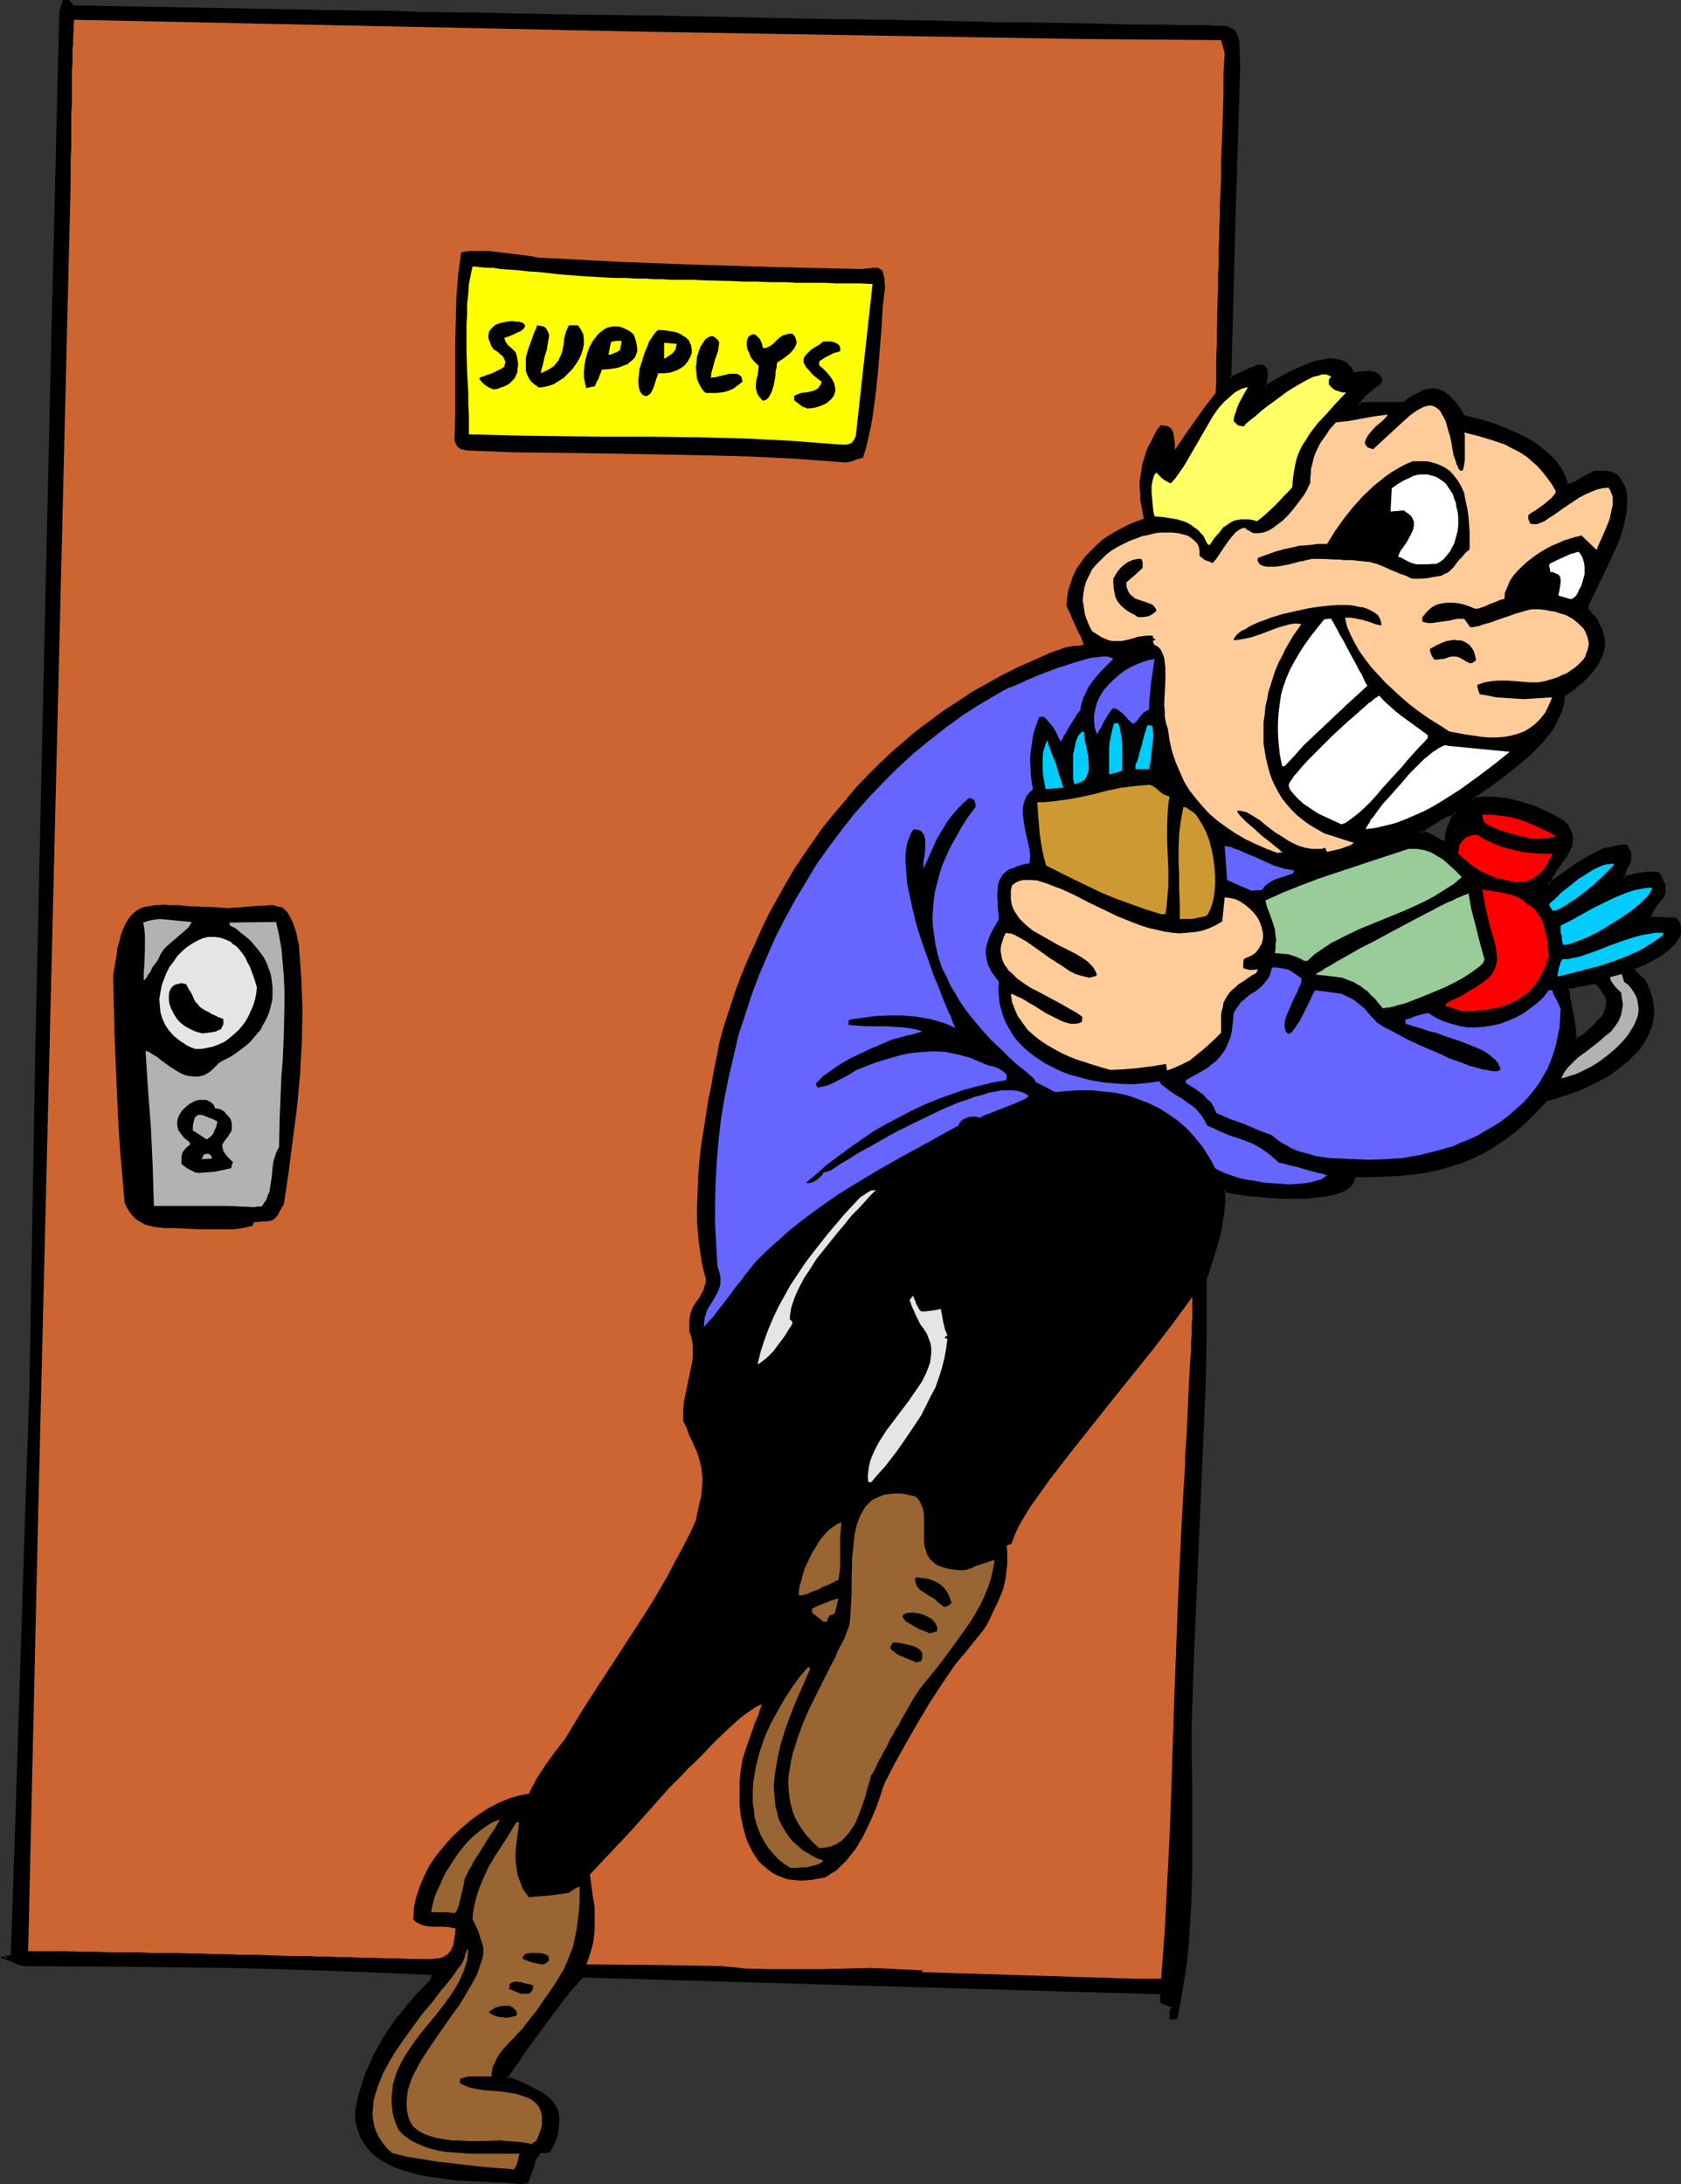 <?xml version="1.0" encoding="UTF-8" standalone="no"?>
<svg
   version="1.0"
   width="120.008mm"
   height="155.882mm"
   id="svg80"
   sodipodi:docname="Stealing Supplies.wmf"
   xmlns:inkscape="http://www.inkscape.org/namespaces/inkscape"
   xmlns:sodipodi="http://sodipodi.sourceforge.net/DTD/sodipodi-0.dtd"
   xmlns="http://www.w3.org/2000/svg"
   xmlns:svg="http://www.w3.org/2000/svg">
  <rect width="100%" height="100%" fill="#333333" stroke="none"/>
  <sodipodi:namedview
     id="namedview80"
     pagecolor="#ffffff"
     bordercolor="#000000"
     borderopacity="0.25"
     inkscape:showpageshadow="2"
     inkscape:pageopacity="0.0"
     inkscape:pagecheckerboard="0"
     inkscape:deskcolor="#d1d1d1"
     inkscape:document-units="mm" />
  <defs
     id="defs1">
    <pattern
       id="WMFhbasepattern"
       patternUnits="userSpaceOnUse"
       width="6"
       height="6"
       x="0"
       y="0" />
  </defs>
  <path
     style="fill:#000000;fill-opacity:1;fill-rule:evenodd;stroke:none"
     d="m 424.972,280.522 h 0.485 l 0.485,-0.323 0.97,-0.646 1.131,-0.808 1.131,-0.97 1.131,-1.131 0.97,-0.97 0.808,-0.97 0.646,-0.808 0.485,-0.808 0.323,-0.808 0.162,-0.646 0.162,-0.646 v -0.485 -0.485 l -0.162,-0.97 -0.485,-0.97 -0.646,-0.808 -0.808,-0.97 -0.485,-0.646 -0.646,-0.646 -1.131,0.162 h -0.646 l -0.646,0.162 -0.808,0.162 -1.131,0.323 -1.454,0.162 -0.808,0.162 -0.97,0.162 v 0.808 0.646 l 0.162,0.808 0.162,0.808 0.162,0.97 0.485,2.262 0.646,4.363 0.162,1.131 0.162,0.97 v 0.808 z m -284.554,308.154 -2.909,-0.162 -3.232,-0.162 -3.393,-0.162 -3.555,-0.323 -3.555,-0.162 -3.716,-0.485 -3.716,-0.323 -3.393,-0.808 -3.555,-0.808 -1.454,-0.646 -1.616,-0.646 -1.454,-0.646 -1.293,-0.646 -1.293,-0.808 -1.293,-0.97 -0.97,-1.131 -0.97,-1.131 -0.808,-1.131 -0.646,-1.293 -0.646,-1.454 -0.323,-1.616 -0.323,-1.616 v -1.778 l 0.485,-2.747 0.646,-2.585 0.646,-2.585 0.97,-2.424 0.97,-2.424 0.97,-2.424 1.293,-2.262 1.293,-2.101 1.293,-2.262 1.454,-2.101 1.616,-1.939 1.454,-2.101 3.555,-4.04 3.716,-3.878 0.162,-0.646 v -0.808 l -13.735,-0.646 -13.735,-0.646 -13.896,-0.323 -13.896,-0.323 -13.735,-0.162 -13.735,-0.162 -13.896,-0.162 -13.573,-0.162 -1.454,-0.323 -1.454,-0.485 -1.293,-0.646 -1.131,-0.323 0.485,-0.162 h 0.485 l 0.485,-0.162 0.323,-0.162 0.323,-0.162 1.131,-38.136 1.293,-38.136 1.293,-37.974 1.293,-37.812 0.808,-46.538 0.808,-46.538 1.939,-93.238 2.101,-93.076 2.262,-92.753 0.646,-1.454 0.162,-0.646 0.162,-0.808 h 1.131 l 1.131,1.616 9.372,0.162 9.049,0.162 9.049,0.162 8.887,0.162 8.564,0.162 8.726,0.162 h 8.402 l 8.241,0.323 h 8.079 l 7.918,0.162 7.918,0.162 7.595,0.162 7.595,0.162 7.433,0.162 h 7.271 l 7.11,0.162 6.948,0.162 6.787,0.162 h 6.787 l 6.625,0.162 6.302,0.162 h 6.302 l 6.14,0.162 5.979,0.162 h 5.817 l 5.817,0.162 5.494,0.162 h 5.494 l 5.332,0.162 5.171,0.162 h 5.009 l 4.848,0.162 h 4.686 l 4.686,0.162 h 4.363 4.363 l 4.201,0.162 4.201,0.162 h 3.878 3.716 l 3.716,0.162 h 3.393 3.393 l 3.232,0.162 h 3.232 2.909 l 2.909,0.162 h 2.585 l 2.585,0.162 h 2.424 2.424 2.101 1.939 l 1.939,0.162 h 3.393 1.616 2.585 1.131 3.07 l 0.808,0.162 0.646,0.323 0.646,0.323 0.485,0.323 0.323,0.646 0.323,0.485 0.162,0.646 0.162,0.808 0.323,1.454 v 1.778 3.555 l -1.293,42.175 -1.131,42.175 2.262,-0.97 2.101,-0.97 0.97,-0.485 0.97,-0.323 0.808,-0.323 0.646,-0.162 0.646,-0.162 0.485,0.162 0.485,0.162 0.323,0.646 0.162,0.646 v 1.131 0.646 l -0.162,0.646 v 0.808 l -0.162,0.808 0.323,-0.162 0.485,-0.323 1.293,-0.646 0.646,-0.323 0.646,-0.485 1.454,-0.808 1.777,-0.808 1.777,-0.97 1.777,-0.808 1.939,-0.808 1.939,-0.485 1.777,-0.485 1.616,-0.162 h 1.777 l 0.646,0.162 0.646,0.323 0.808,0.162 0.485,0.485 0.646,0.485 0.485,0.646 0.323,0.646 0.485,0.808 h 0.323 0.323 l 1.131,-0.162 1.131,-0.162 h 1.293 l 1.293,0.162 0.485,0.162 0.485,0.162 0.485,0.485 0.323,0.323 0.162,0.485 v 0.646 l -0.646,0.646 -0.808,0.646 -1.939,1.616 -0.808,0.808 -0.808,0.808 -0.646,0.808 -0.323,0.808 3.07,-0.323 h 2.909 3.232 l 3.07,0.162 1.454,-0.97 1.293,-0.808 1.131,-0.808 1.131,-0.485 1.131,-0.323 0.97,-0.323 h 0.97 l 0.808,0.162 0.97,0.162 0.808,0.485 0.97,0.646 0.808,0.808 0.97,0.97 0.808,1.131 0.97,1.293 0.97,1.454 1.777,0.485 1.777,0.485 1.939,0.646 2.101,0.646 2.101,0.646 2.101,0.97 2.101,0.808 2.101,1.131 1.939,1.131 1.939,1.131 1.777,1.454 1.777,1.454 1.454,1.616 1.131,1.778 1.131,1.939 0.646,2.262 0.808,-0.162 0.808,-0.162 1.454,-0.646 1.293,-0.808 1.454,-0.808 1.454,-0.646 0.646,-0.162 0.97,-0.162 h 0.97 l 1.131,0.162 0.97,0.323 1.293,0.485 0.808,0.808 0.485,0.808 0.485,0.808 0.323,0.97 0.323,0.97 0.162,0.97 0.162,1.131 v 1.131 l -0.323,2.262 -0.323,2.424 -0.808,2.424 -0.808,2.585 -0.97,2.585 -1.131,2.424 -2.262,4.848 -1.131,2.262 -0.97,2.101 -0.97,1.939 -0.808,1.778 v 0.97 l 0.808,0.808 0.808,0.97 0.646,0.808 0.485,0.808 0.808,1.616 0.646,1.616 0.162,1.616 v 1.616 l -0.162,1.454 -0.646,1.454 -0.646,1.454 -0.97,1.293 -0.97,1.454 -1.293,1.293 -1.293,1.293 -1.616,1.293 -1.454,1.131 -1.777,1.131 v 0.97 l -0.162,1.131 -0.485,2.101 -0.97,2.101 -1.131,2.101 -1.293,1.939 -1.616,1.939 -1.939,1.939 -1.777,1.778 -2.101,1.778 -4.04,3.393 -1.939,1.454 -2.101,1.454 -0.97,0.646 -0.808,0.646 -1.777,1.131 -1.454,0.97 v 0.485 0.323 l 1.454,-0.323 1.454,-0.162 1.454,-0.162 h 1.616 l 1.616,0.162 1.616,0.323 3.232,0.646 3.232,1.131 3.232,1.293 2.909,1.293 2.747,1.616 0.646,0.485 0.485,0.646 0.646,1.293 0.485,1.131 0.162,1.131 -0.162,0.97 -0.323,1.131 -0.485,0.97 -0.485,0.97 -1.454,2.101 -0.808,0.97 -0.646,0.97 -0.646,1.131 -0.646,0.97 -0.485,1.131 -0.323,0.97 2.424,-1.616 4.848,-3.555 2.585,-1.616 2.585,-1.454 1.454,-0.646 1.293,-0.485 1.454,-0.485 1.454,-0.323 1.616,-0.162 h 1.454 l 0.323,0.646 0.323,0.646 0.162,0.646 0.162,0.485 v 0.97 l -0.323,0.808 -0.323,0.646 -0.485,0.97 -0.485,1.293 -0.162,0.646 -0.162,0.808 2.262,-0.646 1.131,-0.162 1.131,-0.323 2.262,-0.162 h 1.293 1.293 l 0.808,1.131 0.485,1.131 0.323,0.808 0.162,0.808 v 0.808 l -0.162,0.646 -0.323,0.646 -0.162,0.646 -0.485,0.485 -0.97,1.131 -0.485,0.646 -0.808,1.454 -0.323,0.808 -0.323,0.808 7.11,0.323 0.485,0.646 0.323,0.485 0.323,1.131 v 1.131 l -0.323,0.97 -0.485,1.131 -0.646,0.97 -0.97,0.97 -0.97,0.808 -1.131,0.808 -1.293,0.808 -2.424,1.454 -1.131,0.646 -1.293,0.485 -0.97,0.485 -0.97,0.323 0.323,0.808 0.646,0.808 0.808,0.808 1.131,0.97 0.808,1.616 0.646,1.454 0.485,1.616 0.323,1.454 0.162,1.454 v 1.454 l -0.162,1.454 -0.323,1.293 -0.485,1.293 -0.485,1.293 -0.646,1.293 -0.808,1.131 -0.808,1.293 -0.97,1.131 -1.131,1.131 -1.131,0.97 -2.424,1.939 -2.585,1.778 -2.747,1.778 -2.909,1.293 -2.909,1.293 -2.909,1.131 -2.747,0.808 -2.585,0.646 -2.747,3.07 -2.909,2.747 -2.747,2.585 -2.909,2.101 -2.909,1.939 -2.909,1.778 -2.909,1.293 -3.07,1.293 -3.232,1.131 -3.232,0.808 -3.393,0.646 -3.555,0.485 -3.555,0.485 -3.716,0.162 h -4.04 -4.04 l -0.162,0.808 -0.162,0.808 -0.485,0.646 -0.646,0.646 -0.646,0.485 -0.808,0.485 -0.97,0.485 -0.97,0.323 -1.293,0.323 -1.131,0.323 -2.747,0.323 -2.909,0.162 h -3.07 -3.232 l -2.909,-0.162 -3.07,-0.162 -2.747,-0.323 -2.424,-0.323 -1.131,-0.162 -0.97,-0.162 h -0.808 l -0.808,-0.162 -0.485,-0.162 -0.485,-0.162 v 1.778 l -0.162,1.616 -0.162,3.07 -0.485,2.747 -0.646,2.747 -0.646,2.747 -0.97,2.909 -0.485,1.454 -0.485,1.454 -0.485,1.616 -0.485,1.616 -0.162,14.866 -0.323,15.028 -0.485,14.866 -0.646,15.028 -1.454,29.894 -0.646,15.19 -0.485,14.866 v 9.695 l 0.162,9.695 0.162,10.18 v 10.18 l -0.323,10.18 -0.323,5.009 -0.485,5.009 -0.485,5.009 -0.646,4.848 -0.808,5.009 -1.131,4.686 -0.646,0.162 h -0.646 v -0.97 l 0.162,-0.646 0.162,-0.646 0.162,-0.323 0.323,-0.323 -1.616,-0.646 -1.616,-0.646 -0.162,-1.293 v -1.293 l -77.885,-2.262 -77.885,-2.101 h -0.323 l -0.323,0.323 -0.485,0.485 -0.485,0.485 -0.646,0.646 -0.646,0.808 -0.646,0.808 -0.808,0.97 -1.616,1.939 -1.777,2.424 -3.716,4.848 -1.777,2.424 -1.777,2.424 -1.616,2.262 -1.454,2.101 -0.646,0.97 -0.485,0.808 -0.485,0.808 -0.485,0.646 -0.323,0.323 -0.162,0.485 -0.162,0.323 -0.162,0.162 1.939,0.646 1.939,0.646 1.777,0.808 1.616,0.808 1.454,0.808 1.293,0.808 1.293,0.97 0.97,0.97 0.808,1.293 0.485,1.131 0.323,1.454 0.162,1.454 -0.162,1.778 -0.162,0.808 -0.323,0.97 -0.323,0.97 -0.485,1.131 -0.323,1.131 -0.646,0.97 -1.454,0.162 -1.293,0.162 -0.162,0.646 -0.323,0.323 -0.808,0.97 -0.162,0.646 v 0.808 l -0.485,1.454 -0.646,1.616 -0.646,1.616 z m 248.843,-361.479 0.323,0.162 0.162,-0.162 0.485,-0.323 v -1.131 l 0.323,-1.131 0.485,-1.778 0.646,-1.778 0.646,-0.97 0.485,-0.97 h -0.323 l -0.323,0.162 -0.646,0.162 -0.646,0.323 -1.454,0.646 -1.616,0.97 -1.454,0.808 -1.454,0.97 -0.485,0.485 -0.485,0.323 -0.323,0.323 -0.162,0.323 1.454,0.323 1.293,0.485 1.454,0.808 0.646,0.485 z"
     id="path1" />
  <path
     style="fill:#000000;fill-opacity:1;fill-rule:evenodd;stroke:none"
     d="m 424.649,281.169 0.97,-0.323 0.485,-0.323 v 0 l 1.131,-0.646 0.97,-0.808 h 0.162 l 1.131,-0.97 1.131,-1.131 0.97,-0.97 0.808,-0.97 0.808,-0.808 0.323,-0.97 h 0.162 l 0.162,-0.646 v -0.162 l 0.162,-0.646 v 0 l 0.162,-0.646 0.162,-0.646 v -0.485 l -0.323,-1.131 -0.485,-0.97 v 0 l -0.646,-0.97 h -0.162 l -0.808,-0.97 -0.485,-0.485 v -0.162 l -0.646,-0.646 h -1.293 l -0.646,0.162 -0.808,0.162 -0.808,0.162 -1.131,0.162 -1.293,0.323 -0.97,0.162 -1.293,0.162 v 1.131 l 0.162,0.646 0.162,0.808 v 0.97 l 0.162,0.808 0.485,2.262 0.808,4.525 v 0.97 l 0.162,0.97 0.162,0.808 v 0 1.293 l 0.808,-0.646 v -0.646 0 l -0.162,-0.97 v -0.97 l -0.162,-0.97 -0.808,-4.525 -0.323,-2.101 -0.323,-0.97 v -0.97 l -0.162,-0.646 -0.162,-0.646 v 0 -0.808 l -0.323,0.485 0.97,-0.162 0.808,-0.162 1.454,-0.323 1.131,-0.162 0.808,-0.162 0.646,-0.162 0.646,-0.162 v 0 h 1.131 l -0.162,-0.162 0.485,0.646 v -0.162 l 0.485,0.646 0.808,0.97 h -0.162 l 0.646,0.97 v -0.162 l 0.485,0.97 v -0.162 l 0.162,1.131 v -0.162 0.485 -0.162 0.646 l -0.162,0.646 v 0 l -0.162,0.646 v -0.162 l -0.323,0.808 h 0.162 l -0.485,0.808 0.162,-0.162 -0.646,0.808 -0.97,0.97 -0.97,1.131 -1.131,0.97 -1.131,0.97 h 0.162 l -1.131,0.808 -1.131,0.646 h 0.162 l -0.485,0.162 v 0 l -0.323,0.162 0.485,0.323 z"
     id="path2" />
  <path
     style="fill:#000000;fill-opacity:1;fill-rule:evenodd;stroke:none"
     d="m 140.257,588.353 h 0.162 l -2.909,-0.323 v 0 l -3.232,-0.162 -3.393,-0.162 -3.555,-0.162 -3.555,-0.323 v 0 l -3.716,-0.323 -3.555,-0.485 -3.555,-0.646 v 0 l -3.393,-0.97 -1.616,-0.485 h 0.162 l -1.616,-0.646 -1.293,-0.646 -1.454,-0.646 v 0 l -1.131,-0.97 -1.293,-0.808 v 0 l -0.97,-1.131 -0.97,-0.97 v 0 l -0.808,-1.131 v 0 l -0.646,-1.293 v 0 l -0.485,-1.454 -0.485,-1.616 v 0.162 l -0.323,-1.616 v 0 -1.778 0 l 0.485,-2.747 v 0.162 l 0.646,-2.747 0.808,-2.424 0.808,-2.585 v 0.162 l 0.97,-2.424 1.131,-2.424 1.131,-2.262 v 0.162 l 1.293,-2.262 1.293,-2.101 1.454,-2.101 1.616,-2.101 h -0.162 l 1.616,-1.939 v 0 l 3.555,-4.04 3.716,-4.04 0.162,-0.808 0.162,-1.293 -14.22,-0.646 -13.735,-0.485 -13.896,-0.485 -13.896,-0.323 -27.47,-0.323 -27.47,-0.162 h 0.162 l -1.616,-0.323 -1.293,-0.646 v 0.162 l -1.293,-0.646 v 0 L 1.293,527.595 v 0.808 l 0.646,-0.162 H 1.777 2.262 2.909 l 0.97,-0.485 1.131,-38.459 2.424,-76.109 1.293,-37.812 1.616,-93.076 2.101,-93.238 2.101,-93.076 2.262,-92.753 v 0.162 l 0.485,-1.454 v 0 L 17.451,1.293 17.775,0.485 17.29,0.808 h 1.131 L 18.098,0.646 19.39,2.262 28.924,2.585 h 9.049 l 17.936,0.323 8.564,0.162 8.726,0.162 8.402,0.162 8.241,0.162 15.997,0.323 7.918,0.162 15.189,0.162 7.433,0.162 14.381,0.323 27.147,0.485 24.723,0.323 5.817,0.162 16.805,0.323 h 5.332 l 5.171,0.162 h 5.009 l 4.848,0.162 4.686,0.162 h 4.686 l 8.726,0.162 4.201,0.162 h 4.201 l 11.311,0.162 10.018,0.162 6.14,0.162 5.494,0.162 h 2.585 2.424 2.424 2.101 l 3.878,0.162 h 3.393 l 1.616,0.162 h 2.585 1.131 3.07 -0.162 l 0.97,0.162 -0.162,-0.162 0.646,0.323 0.646,0.323 h -0.162 l 0.485,0.323 v 0 l 0.323,0.485 v 0 l 0.323,0.485 h -0.162 l 0.323,0.646 0.162,0.646 v 0 l 0.162,1.454 v 0 1.778 l 0.162,3.555 -1.293,42.175 -1.293,42.822 2.909,-1.293 2.101,-0.97 0.97,-0.485 -0.162,0.162 0.97,-0.485 h 0.162 l 0.808,-0.323 h -0.162 l 0.808,-0.162 h -0.162 0.646 v 0 h 0.485 -0.162 l 0.485,0.323 -0.162,-0.162 0.323,0.485 -0.162,-0.162 0.323,0.808 v -0.162 1.131 -0.162 l -0.162,0.646 v 0.808 l -0.162,0.646 -0.323,1.778 1.131,-0.646 0.485,-0.323 1.293,-0.646 v 0 l 0.646,-0.323 0.646,-0.485 v 0 l 1.616,-0.808 1.616,-0.808 1.777,-0.97 1.777,-0.808 1.939,-0.646 v 0 l 1.777,-0.646 1.939,-0.323 h -0.162 l 1.777,-0.323 h -0.162 l 1.777,0.162 h -0.162 l 0.646,0.162 0.808,0.162 h -0.162 l 0.808,0.323 h -0.162 l 0.646,0.323 -0.162,-0.162 0.646,0.646 0.485,0.485 v 0 l 0.323,0.646 v 0 l 0.485,1.131 h 0.646 l 0.485,-0.162 0.97,-0.162 v 0 h 1.131 l 1.293,-0.162 v 0 l 1.293,0.162 h -0.162 l 0.646,0.323 -0.162,-0.162 0.485,0.323 -0.162,-0.162 0.485,0.323 v 0 l 0.162,0.485 v -0.162 l 0.323,0.485 v -0.162 0.646 l 0.162,-0.323 -0.808,0.646 h 0.162 l -0.97,0.808 -1.777,1.454 h -0.162 l -0.808,0.808 -0.808,0.808 v 0 l -0.646,0.97 -0.485,1.293 3.555,-0.162 v 0 h 2.909 6.463 l 1.454,-0.97 1.293,-0.808 1.293,-0.808 h -0.162 l 1.131,-0.485 v 0 l 0.97,-0.323 0.97,-0.162 v 0 l 0.97,-0.162 h -0.162 l 0.97,0.162 v 0 l 0.808,0.323 v 0 l 0.808,0.323 v 0 l -0.485,-1.131 v 0 l -0.97,-0.323 -0.97,-0.162 -0.97,0.162 h -0.162 l -0.97,0.162 -1.131,0.323 v 0.162 l -1.131,0.485 v 0 l -1.293,0.646 -1.293,0.808 -1.293,1.131 0.162,-0.162 h -6.302 -2.909 v 0 l -3.07,0.162 0.485,0.646 0.323,-0.808 h -0.162 l 0.646,-0.808 v 0.162 l 0.646,-0.97 0.97,-0.646 h -0.162 l 1.939,-1.616 0.97,-0.646 v 0 l 0.808,-0.808 v -0.97 l -0.323,-0.485 v 0 l -0.323,-0.485 -0.485,-0.485 -0.646,-0.162 v -0.162 l -0.485,-0.162 -1.454,-0.162 -1.293,0.162 h -1.131 -0.162 l -0.97,0.162 h -0.485 0.162 -0.323 l 0.323,0.323 -0.323,-0.808 V 99.702 l -0.485,-0.646 -0.646,-0.646 -0.485,-0.646 -0.646,-0.323 v 0 l -0.808,-0.323 v 0 l -0.646,-0.162 -0.808,-0.162 -1.777,-0.162 v 0 l -1.777,0.323 v 0 l -1.777,0.323 -1.939,0.646 v 0 l -1.939,0.808 -1.777,0.808 -1.777,0.808 -1.777,0.97 -1.454,0.808 v 0 l -0.808,0.485 -0.646,0.323 h 0.162 l -1.293,0.646 -0.485,0.323 -0.485,0.162 0.646,0.485 0.162,-0.97 0.162,-0.808 v -0.646 l 0.162,-0.646 v 0 -1.131 l -0.162,-0.808 -0.485,-0.646 -0.646,-0.485 h -0.646 -0.646 -0.162 l -0.646,0.162 v 0.162 l -0.97,0.323 0.162,-0.162 -0.97,0.485 v 0 l -0.97,0.485 -2.101,0.97 -2.262,0.97 0.646,0.323 1.131,-42.175 1.293,-42.175 -0.162,-3.555 v -1.778 0 l -0.162,-1.616 v 0 l -0.162,-0.808 -0.323,-0.646 v 0 l -0.323,-0.646 v 0 L 333.191,8.08 332.545,7.756 331.899,7.433 331.252,7.11 330.283,6.948 v 0 h -3.07 L 326.081,6.787 h -2.585 -1.616 -3.393 l -3.878,-0.162 h -2.101 -2.424 -2.424 -2.585 L 299.581,6.464 293.441,6.302 283.423,6.14 272.112,5.979 h -4.201 l -4.201,-0.162 -8.726,-0.162 -4.686,-0.162 h -4.686 l -4.848,-0.162 h -5.009 l -5.171,-0.162 h -5.332 L 208.446,4.848 202.629,4.686 177.907,4.201 150.76,3.878 136.379,3.555 128.946,3.393 113.757,3.232 105.839,2.909 89.842,2.747 81.601,2.585 73.199,2.424 64.473,2.262 55.909,2.101 37.973,1.778 28.924,1.616 19.552,1.454 20.037,1.616 18.582,0 H 16.967 L 16.643,0.97 16.482,1.616 v 0 L 15.997,3.07 13.735,95.985 11.634,189.062 9.534,282.3 7.918,375.376 6.625,413.188 4.201,489.298 2.909,527.433 3.232,527.11 2.585,527.433 H 2.747 2.262 v 0 H 1.777 L 0,528.08 l 2.262,0.808 v -0.162 l 1.293,0.646 v 0 l 1.454,0.646 1.616,0.323 27.47,0.162 27.47,0.323 13.896,0.323 13.896,0.485 13.735,0.485 13.735,0.646 -0.485,-0.323 v 0.646 l -0.162,0.808 0.162,-0.162 -3.716,3.878 -3.393,3.878 v 0.162 l -1.616,1.939 h -0.162 l -1.454,2.101 -1.454,2.101 -1.293,2.101 -1.293,2.262 v 0 l -1.293,2.262 -0.97,2.424 -1.131,2.424 v 0 l -0.808,2.424 -0.808,2.585 -0.646,2.585 v 0.162 l -0.485,2.585 v 1.939 0 l 0.323,1.616 v 0.162 l 0.485,1.454 0.485,1.454 v 0.162 l 0.808,1.293 v 0 l 0.808,1.293 v 0 l 0.97,1.131 1.131,1.131 v 0 l 1.293,0.97 1.131,0.808 h 0.162 l 1.293,0.808 1.454,0.646 1.616,0.646 v 0 l 1.616,0.485 3.393,0.97 v 0 l 3.555,0.646 3.555,0.485 3.716,0.485 h 0.162 l 3.555,0.162 3.555,0.162 3.393,0.162 3.232,0.162 v 0 l 2.909,0.323 z"
     id="path3" />
  <path
     style="fill:#000000;fill-opacity:1;fill-rule:evenodd;stroke:none"
     d="m 389.262,106.327 0.808,0.646 v 0 l 0.808,0.808 0.97,0.808 h -0.162 l 0.97,1.131 0.97,1.293 0.97,1.616 1.939,0.646 1.777,0.485 2.101,0.485 1.939,0.646 2.101,0.808 v 0 l 2.101,0.808 v 0 l 2.101,0.808 2.101,1.131 1.939,1.131 v 0 l 1.939,1.131 v 0 l 1.777,1.454 v 0 l 1.616,1.454 1.454,1.616 v 0 l 1.131,1.778 v 0 l 0.97,1.939 v -0.162 l 0.97,2.424 h 1.131 v 0 l 0.808,-0.162 v -0.162 l 1.454,-0.485 v 0 l 1.293,-0.808 1.454,-0.97 v 0 l 1.454,-0.646 h -0.162 l 0.808,-0.162 v 0 h 0.808 v 0 h 0.97 v 0 h 0.97 v 0 l 1.131,0.323 h -0.162 l 1.293,0.485 v 0 l 0.646,0.646 v 0 l 0.485,0.808 v 0 l 0.485,0.808 v 0 l 0.323,0.97 0.323,0.97 v 0 l 0.162,0.97 v -0.162 1.131 1.131 -0.162 l -0.162,2.424 -0.485,2.424 v -0.162 l -0.646,2.585 -0.97,2.424 v 0 l -0.97,2.424 h 0.162 l -1.131,2.585 -2.262,4.848 -1.131,2.262 -1.131,2.101 -0.808,1.939 -0.808,1.939 v 1.131 l 0.808,0.97 v 0 l 0.808,0.808 h -0.162 l 0.646,0.808 0.646,0.808 v 0 l 0.808,1.616 v 0 l 0.485,1.616 v 0 l 0.323,1.454 v 0 l -0.162,1.616 v -0.162 l -0.162,1.616 v -0.162 l -0.485,1.454 v 0 l -0.646,1.454 v 0 l -0.97,1.293 -1.131,1.293 h 0.162 l -1.293,1.293 -1.293,1.293 v 0 l -1.454,1.293 v -0.162 l -1.616,1.293 -1.777,1.293 v 1.131 0 l -0.162,0.97 v 0 l -0.646,2.101 h 0.162 l -0.97,2.101 -1.131,2.101 v -0.162 l -1.454,2.101 h 0.162 l -1.616,1.939 v -0.162 l -1.777,1.939 -1.939,1.939 -1.939,1.778 v 0 l -4.04,3.232 v 0 l -2.101,1.454 -1.939,1.293 -0.97,0.646 -0.808,0.646 -1.777,1.293 -1.777,1.131 v 0.646 0 l 0.162,0.808 1.777,-0.485 v 0 l 1.454,-0.162 h 1.616 -0.162 1.616 v 0 l 1.616,0.162 1.616,0.323 3.232,0.646 h -0.162 l 3.393,0.97 h -0.162 l 3.232,1.293 v 0 l 2.909,1.293 2.747,1.616 h -0.162 l 0.646,0.485 v 0 l 0.323,0.646 0.808,1.131 -0.162,-0.162 0.485,1.131 v 0 l 0.162,1.131 v -0.162 l -0.162,1.131 v -0.162 l -0.162,1.131 v 0 l -0.485,0.97 -0.485,0.97 v 0 l -1.454,1.939 -0.808,0.97 -0.646,1.131 -0.646,0.97 -0.646,1.131 v 0 l -0.485,1.131 h -0.162 l -0.646,2.262 3.393,-2.424 5.009,-3.555 2.585,-1.616 h -0.162 l 2.747,-1.454 1.293,-0.646 v 0.162 l 1.293,-0.646 v 0 l 1.454,-0.323 v 0 l 1.293,-0.323 1.616,-0.323 v 0 h 1.454 l -0.323,-0.162 0.323,0.646 0.323,0.646 h -0.162 l 0.323,0.646 v 0.485 -0.162 0.97 -0.162 l -0.162,0.808 v 0 l -0.323,0.646 -0.485,0.97 -0.162,0.162 -0.323,1.131 -0.323,0.646 -0.162,1.454 2.909,-0.646 1.131,-0.323 h -0.162 l 1.131,-0.162 2.262,-0.162 v 0 h 1.293 1.293 l -0.323,-0.162 0.808,1.131 v -0.162 l 0.485,1.131 0.323,0.808 v 0 0.808 -0.162 0.808 0 0.646 -0.162 l -0.323,0.646 -0.323,0.646 v -0.162 l -0.323,0.646 v 0 l -1.454,1.778 v 0 l -0.808,1.293 v 0.162 l -0.485,0.808 v 0 l -0.323,1.293 7.595,0.485 -0.323,-0.162 0.485,0.646 v -0.162 l 0.162,0.485 v 0 l 0.323,1.131 v -0.162 1.131 -0.162 l -0.162,1.131 0.97,-0.808 v -1.293 l -0.323,-1.293 -0.323,-0.485 v 0 l -0.646,-0.808 -7.271,-0.323 0.323,0.485 0.323,-0.808 v 0 l 0.323,-0.808 v 0 l 0.808,-1.454 v 0 l 1.454,-1.778 v 0 l 0.485,-0.485 0.323,-0.646 0.323,-0.646 v -0.808 -0.808 0 -0.808 l -0.485,-0.97 -0.485,-1.131 v 0 l -0.808,-1.293 -1.616,-0.162 h -1.293 v 0 l -2.424,0.323 -0.97,0.162 h -0.162 l -0.97,0.323 -2.424,0.485 0.485,0.485 0.162,-0.646 0.323,-0.808 0.323,-1.131 v 0 l 0.485,-0.808 0.485,-0.808 0.162,-0.97 v -0.97 -0.646 l -0.162,-0.485 -0.162,-0.162 -0.323,-0.646 -0.485,-0.97 h -1.616 -0.162 l -1.454,0.323 -1.454,0.323 v 0 l -1.616,0.323 v 0 l -1.293,0.485 v 0.162 l -1.454,0.646 -2.585,1.454 v 0 l -2.585,1.616 -5.009,3.555 -2.424,1.616 0.646,0.485 0.323,-1.131 v 0.162 l 0.485,-1.131 v 0.162 l 0.646,-1.131 0.646,-0.97 0.808,-1.131 0.646,-0.97 1.454,-1.939 v -0.162 l 0.485,-0.97 0.485,-0.97 0.162,-0.162 0.162,-0.97 v -0.162 l 0.162,-0.97 -0.162,-1.293 -0.485,-1.131 -0.646,-1.293 -0.485,-0.646 v 0 l -0.646,-0.646 -2.909,-1.616 -2.909,-1.454 v 0 l -3.07,-1.293 h -0.162 l -3.232,-0.97 h -0.162 l -3.232,-0.808 -1.616,-0.162 -1.616,-0.162 v 0 h -1.616 v 0 h -1.616 l -1.454,0.162 v 0 l -1.454,0.485 0.646,0.323 -0.162,-0.485 v 0.162 -0.485 l -0.162,0.485 1.616,-1.131 1.616,-1.131 0.97,-0.646 0.97,-0.646 1.939,-1.454 1.939,-1.454 v 0 l 4.201,-3.393 v 0 l 2.101,-1.778 1.777,-1.778 1.939,-1.939 v 0 l 1.454,-1.939 h 0.162 l 1.454,-2.101 v 0 l 0.97,-2.101 0.97,-2.101 v 0 l 0.646,-2.101 v -0.162 l 0.162,-0.97 v -0.162 -0.97 l -0.162,0.323 1.616,-1.131 1.616,-1.131 v -0.162 l 1.454,-1.131 v 0 l 1.454,-1.293 1.131,-1.293 0.162,-0.162 0.97,-1.293 0.97,-1.293 v -0.162 l 0.646,-1.454 h 0.162 l 0.485,-1.454 0.323,-1.616 v 0 -1.616 l -0.323,-1.616 v -0.162 l -0.485,-1.454 -0.162,-0.162 -0.808,-1.616 v -0.162 l -0.485,-0.808 -0.646,-0.808 h -0.162 l -0.646,-0.808 v -0.162 l -0.808,-0.808 0.162,0.323 v -0.97 l -0.162,0.162 0.808,-1.778 0.97,-1.939 0.97,-2.101 1.131,-2.262 2.262,-4.848 1.131,-2.424 v 0 l 1.131,-2.585 v 0 l 0.808,-2.585 0.646,-2.424 v -0.162 l 0.485,-2.424 0.162,-2.262 v 0 -1.131 -1.131 0 l -0.162,-0.97 v -0.162 l -0.323,-0.97 -0.323,-0.97 h -0.162 l -0.485,-0.808 v -0.162 l -0.485,-0.808 -0.808,-0.808 -1.293,-0.646 h -0.162 l -1.131,-0.323 v 0 h -1.131 v 0 h -0.97 -0.162 -0.808 v 0 l -0.808,0.162 -1.616,0.808 v 0 l -1.454,0.808 -1.293,0.808 h 0.162 l -1.454,0.646 v 0 l -0.646,0.162 v 0 h -0.808 l 0.485,0.323 -0.808,-2.101 v -0.162 l -0.97,-1.939 v 0 l -1.293,-1.778 v -0.162 l -1.616,-1.616 -1.616,-1.454 v 0 l -1.777,-1.454 v 0 l -1.939,-1.293 v 0 l -2.101,-1.131 -2.101,-0.97 -2.101,-0.97 v 0 l -2.101,-0.808 v 0 l -2.101,-0.808 -2.101,-0.646 -1.939,-0.485 -1.939,-0.485 -1.616,-0.485 0.162,0.162 -0.97,-1.616 -0.97,-1.293 -0.808,-1.131 h -0.162 l -0.808,-0.97 -0.808,-0.808 h -0.162 l -0.808,-0.646 -0.97,-0.485 z"
     id="path4" />
  <path
     style="fill:#000000;fill-opacity:1;fill-rule:evenodd;stroke:none"
     d="m 452.604,252.244 v -0.162 l -0.485,1.131 v -0.162 l -0.808,0.97 h 0.162 l -0.97,0.97 -0.97,0.808 h 0.162 l -1.131,0.808 -1.293,0.808 v 0 l -2.424,1.454 -1.293,0.485 -1.131,0.646 -0.97,0.485 -1.293,0.485 0.485,1.293 0.646,0.808 0.808,0.808 h 0.162 l 0.97,0.97 v -0.162 l 0.808,1.616 0.646,1.454 h -0.162 l 0.485,1.616 0.323,1.454 v -0.162 l 0.162,1.454 v 0 1.454 0 l -0.162,1.293 -0.323,1.454 v -0.162 l -0.323,1.293 v 0 l -0.485,1.293 -0.646,1.293 v -0.162 l -0.808,1.293 -0.808,1.131 v 0 l -0.97,1.131 -0.97,1.131 -1.131,0.97 v 0 l -2.424,1.939 -2.585,1.778 -2.909,1.616 h 0.162 l -2.909,1.454 -2.909,1.293 v 0 l -2.909,0.97 -2.747,0.97 -2.747,0.646 -2.747,3.07 -2.909,2.909 -2.747,2.424 0.162,-0.162 -2.909,2.262 -2.909,1.939 -2.909,1.778 v 0 l -2.909,1.293 -3.07,1.293 v 0 l -3.232,0.97 -3.232,0.97 h 0.162 l -3.393,0.646 -3.555,0.485 -3.555,0.323 v 0 l -3.716,0.162 -4.04,0.162 h -4.363 l -0.323,1.131 v 0 l -0.162,0.646 v 0 l -0.323,0.646 v -0.162 l -0.485,0.646 v 0 l -0.646,0.485 v 0 l -0.808,0.485 -0.97,0.485 v -0.162 l -0.97,0.485 -1.131,0.162 -1.293,0.323 v 0 l -2.585,0.323 v 0 l -2.909,0.162 -3.07,0.162 -3.232,-0.162 h -2.909 v 0 l -2.909,-0.323 -2.747,-0.323 -2.424,-0.162 -1.131,-0.162 -0.97,-0.162 -0.808,-0.162 -0.808,-0.162 h -0.646 v 0 l -0.97,-0.323 v 2.262 0 1.454 l -0.323,3.07 -0.485,2.909 -0.485,2.747 v 0 l -0.808,2.585 -0.808,2.909 -0.485,1.454 -0.485,1.454 -0.485,1.616 -0.646,1.778 v 14.866 l -0.485,15.028 -0.485,14.866 -0.646,15.028 -1.293,29.894 -0.646,15.19 -0.485,14.866 v 9.695 l 0.162,9.695 v 10.18 10.18 l -0.323,10.18 -0.323,5.009 v 0 l -0.323,4.848 -0.485,5.009 -0.808,5.009 -0.808,4.848 -0.97,4.848 0.323,-0.323 -0.646,0.162 h -0.646 l 0.485,0.323 v -0.97 0 -0.646 0.162 l 0.162,-0.646 v 0.162 l 0.323,-0.323 v 0 l 0.323,-0.808 -1.939,-0.808 v -0.162 l -1.616,-0.485 0.162,0.323 v -1.293 l -0.162,-1.616 -156.254,-4.525 -0.485,0.162 -0.323,0.323 v 0 l -0.485,0.485 -0.485,0.485 -0.646,0.646 -0.646,0.808 -0.646,0.808 v 0 l -0.808,0.97 -1.616,2.101 h -0.162 l -1.616,2.262 -5.494,7.433 -1.777,2.424 -1.616,2.262 -1.454,2.101 -0.646,0.808 -0.485,0.808 -0.485,0.808 -0.485,0.646 -0.323,0.485 v 0 l -0.323,0.485 v 0 l -0.162,0.162 v 0.162 l -0.162,0.485 2.262,0.808 1.939,0.808 v -0.162 l 1.777,0.808 1.616,0.808 1.454,0.808 v 0 l 1.293,0.808 v 0 l 1.131,0.97 v 0 l 0.97,0.97 v 0 l 0.646,1.131 v 0 l 0.646,1.131 v 0 l 0.323,1.293 v 0 1.454 0 l -0.162,1.616 -0.162,0.97 v -0.162 l -0.162,0.97 -0.485,0.97 v 0 l -0.323,0.97 v 0 l -0.485,1.131 -0.485,1.131 0.323,-0.162 -1.454,0.162 -1.616,0.162 -0.323,0.808 0.162,-0.162 -0.323,0.485 v 0 l -0.808,0.808 -0.162,0.97 -0.162,0.646 v 0 l -0.485,1.454 v 0 l -0.646,1.616 h 0.162 l -0.646,1.616 0.162,-0.162 -1.777,0.162 0.162,0.808 2.101,-0.323 0.646,-1.778 v 0 l 0.646,-1.616 v 0 l 0.485,-1.616 v 0 l 0.162,-0.808 v -0.646 0.162 l 0.808,-0.808 0.323,-0.485 0.162,-0.646 -0.323,0.162 h 1.454 l 1.454,-0.162 0.808,-1.293 0.485,-1.131 v 0 l 0.485,-1.131 v 0 l 0.323,-0.97 0.162,-0.97 v -0.162 l 0.162,-0.808 0.162,-1.778 v 0 -1.616 l -0.323,-1.454 -0.646,-1.293 v 0 l -0.808,-1.131 -0.97,-1.131 h -0.162 l -1.131,-0.97 v 0 l -1.293,-0.808 h -0.162 l -1.454,-0.808 -1.616,-0.808 -1.777,-0.808 v 0 l -1.939,-0.808 -1.939,-0.646 0.162,0.646 0.162,-0.162 v 0 l 0.162,-0.323 v 0 l 0.162,-0.323 v 0 l 0.323,-0.485 0.485,-0.646 0.485,-0.808 0.646,-0.808 0.646,-0.808 1.293,-2.101 1.616,-2.262 1.777,-2.424 5.494,-7.433 1.777,-2.262 h -0.162 l 1.777,-2.101 0.646,-0.97 v 0.162 l 0.808,-0.97 0.646,-0.646 0.485,-0.646 0.646,-0.646 0.485,-0.323 H 157.062 l 0.323,-0.323 v 0 h 0.323 -0.162 l 155.769,4.525 -0.323,-0.485 v 1.293 l 0.162,1.616 1.777,0.646 v 0 l 1.616,0.646 -0.162,-0.485 -0.323,0.323 v 0 l -0.162,0.323 v 0 l -0.323,0.646 v 0.808 1.454 h 1.131 l 0.97,-0.162 0.97,-5.171 0.808,-4.848 0.808,-5.009 0.485,-5.009 0.323,-5.009 v 0 l 0.323,-5.009 0.323,-10.18 V 494.146 483.965 l -0.162,-9.695 v -9.695 l 0.485,-14.866 0.646,-15.19 1.293,-29.894 0.646,-15.028 0.646,-14.866 0.323,-15.028 v -14.866 0.162 l 0.646,-1.616 0.485,-1.616 0.485,-1.616 0.485,-1.454 0.808,-2.747 0.808,-2.747 v 0 l 0.485,-2.747 0.485,-2.909 0.323,-3.07 v -1.616 0 -1.778 l -0.485,0.485 0.485,0.162 v 0 h 0.646 l 0.808,0.162 0.808,0.162 0.97,0.162 1.131,0.162 2.424,0.323 2.747,0.162 2.909,0.323 h 0.162 l 2.909,0.162 h 3.232 3.07 l 2.909,-0.323 v 0 l 2.747,-0.323 v 0 l 1.293,-0.323 1.131,-0.162 1.131,-0.485 v 0 l 0.97,-0.323 0.808,-0.485 v 0 l 0.808,-0.646 0.646,-0.646 v 0 l 0.485,-0.808 0.323,-0.808 v 0 -0.808 l -0.323,0.323 h 4.04 l 4.04,-0.162 3.716,-0.162 v 0 l 3.716,-0.323 3.393,-0.485 3.393,-0.646 h 0.162 l 3.232,-0.97 3.07,-0.97 h 0.162 l 3.07,-1.293 2.909,-1.454 h 0.162 l 2.909,-1.778 2.909,-1.939 2.747,-2.101 0.162,-0.162 2.747,-2.424 2.747,-2.747 2.909,-3.07 -0.323,0.162 2.585,-0.646 2.909,-0.97 2.747,-0.97 h 0.162 l 2.909,-1.293 2.909,-1.454 v 0 l 2.909,-1.616 2.585,-1.939 2.424,-1.939 v 0 l 1.131,-1.131 1.131,-1.131 0.97,-0.97 v -0.162 l 0.808,-1.131 0.808,-1.293 v 0 l 0.646,-1.293 0.485,-1.293 h 0.162 l 0.323,-1.293 v 0 l 0.323,-1.454 0.162,-1.454 v 0 -1.454 0 l -0.162,-1.454 v -0.162 l -0.323,-1.454 -0.485,-1.454 v -0.162 l -0.646,-1.616 -0.808,-1.616 -1.131,-0.97 v 0 l -0.808,-0.808 -0.646,-0.646 v 0 l -0.323,-0.808 -0.162,0.485 0.97,-0.323 0.97,-0.485 1.293,-0.485 1.131,-0.646 2.585,-1.454 v 0 l 1.293,-0.808 0.97,-0.808 h 0.162 l 0.97,-0.97 0.808,-0.808 0.162,-0.162 0.646,-0.97 0.646,-1.131 0.162,-0.97 z"
     id="path5" />
  <path
     style="fill:#000000;fill-opacity:1;fill-rule:evenodd;stroke:none"
     d="m 389.1,227.682 h 0.485 l 0.485,-0.162 0.485,-0.485 0.162,-1.293 v 0.162 l 0.162,-1.131 0.485,-1.939 v 0.162 l 0.808,-1.778 v 0 l 0.485,-0.808 0.97,-1.616 h -1.131 l -0.485,0.162 -0.646,0.162 -0.646,0.162 v 0.162 l -1.454,0.646 -1.616,0.808 v 0 l -1.616,0.97 -1.293,0.97 -0.485,0.485 -0.485,0.323 h -0.162 l -0.323,0.323 v 0.162 l -0.485,0.646 1.939,0.485 h -0.162 l 1.454,0.646 v -0.162 l 1.454,0.808 h -0.162 l 0.808,0.485 0.97,0.646 0.323,-0.808 -0.808,-0.485 -0.808,-0.485 v 0 l -1.454,-0.808 v 0 l -1.293,-0.646 h -0.162 l -1.293,-0.323 0.162,0.646 0.162,-0.162 v 0 l 0.323,-0.323 v 0 l 0.323,-0.323 0.646,-0.485 1.293,-0.808 1.616,-0.97 H 387.969 l 1.616,-0.97 1.454,-0.646 v 0 l 0.646,-0.162 0.485,-0.162 0.485,-0.162 h -0.162 0.323 l -0.323,-0.646 -0.485,0.97 -0.646,0.808 v 0.162 l -0.646,1.778 h -0.162 l -0.485,1.939 -0.162,0.97 v 0.162 l -0.162,0.97 0.162,-0.162 -0.323,0.162 -0.323,0.323 0.323,-0.162 h -0.323 0.162 z"
     id="path6" />
  <path
     style="fill:#996532;fill-opacity:1;fill-rule:evenodd;stroke:none"
     d="m 138.318,585.121 -8.241,-0.646 -8.241,-0.97 -4.201,-0.485 -3.878,-0.646 -4.04,-0.646 -3.878,-0.97 -1.454,-1.293 -1.131,-1.454 -0.97,-1.454 -0.808,-1.616 -0.485,-1.454 -0.323,-1.778 -0.162,-1.616 0.162,-1.778 0.162,-1.778 0.485,-1.778 0.485,-1.616 0.808,-1.939 0.646,-1.778 0.97,-1.778 2.101,-3.717 2.424,-3.555 2.585,-3.555 2.585,-3.555 2.747,-3.232 2.424,-3.232 1.293,-1.454 1.131,-1.454 1.131,-1.454 0.808,-1.293 0.97,-1.131 0.646,-1.293 0.323,-0.808 0.162,-0.808 0.162,-0.485 0.162,-0.323 0.162,-0.323 0.323,-0.323 -0.162,1.616 -0.162,1.616 -0.485,1.454 -0.485,1.454 -0.646,1.454 -0.646,1.454 -1.777,2.909 -1.939,2.747 -2.262,2.909 -2.262,2.747 -2.262,2.747 -2.101,2.909 -1.939,2.909 -0.808,1.454 -0.808,1.616 -0.646,1.454 -0.485,1.616 -0.485,1.616 -0.162,1.616 -0.162,1.616 v 1.778 l 0.162,1.778 0.323,1.778 0.646,1.939 0.808,1.778 1.454,1.454 1.616,1.131 1.777,0.97 1.939,0.808 1.939,0.646 1.939,0.485 2.101,0.323 2.262,0.162 4.363,0.323 h 8.887 4.201 v 0.162 0.162 l -0.162,0.485 -0.162,0.808 -0.162,0.808 -0.323,0.808 -0.323,0.646 -0.323,0.323 -0.162,0.162 z"
     id="path7" />
  <path
     style="fill:#996532;fill-opacity:1;fill-rule:evenodd;stroke:none"
     d="m 142.842,578.173 -1.777,-0.323 -1.939,-0.162 -2.101,-0.162 -2.101,-0.162 -4.363,0.162 H 126.199 l -2.101,-0.162 h -2.101 l -2.101,-0.323 -1.939,-0.323 -1.777,-0.485 -1.777,-0.646 -1.454,-0.808 -1.454,-1.131 -0.808,-1.293 -0.485,-1.293 -0.323,-1.454 -0.162,-1.454 v -1.454 l 0.162,-1.454 0.162,-1.454 0.485,-1.454 0.485,-1.454 0.646,-1.454 0.808,-1.454 0.808,-1.616 1.939,-3.07 2.101,-3.07 4.363,-6.302 2.262,-3.07 1.939,-3.232 1.777,-3.07 0.808,-1.454 0.646,-1.616 0.485,-1.454 0.485,-1.454 0.323,-1.616 v -1.454 l -0.162,-0.808 -0.323,-0.97 -0.808,-2.585 -0.485,-1.131 -0.485,-0.97 -0.323,-0.808 -0.162,-0.323 h -0.162 l 0.162,-2.101 0.323,-1.778 0.485,-1.939 0.485,-1.778 0.646,-1.616 0.646,-1.616 1.454,-3.232 1.777,-3.07 1.939,-2.909 1.939,-3.07 1.939,-3.232 h 0.323 l 0.485,-0.162 -0.323,2.585 -0.323,2.585 -0.323,2.585 v 2.585 l 0.323,2.585 0.162,1.293 0.485,1.293 0.485,1.293 0.485,1.293 0.808,1.131 0.808,1.131 5.494,-0.485 2.747,-0.323 1.293,-0.162 1.454,-0.323 0.646,-0.485 0.485,-0.323 0.485,-0.323 0.323,-0.162 0.485,-0.162 0.323,-0.162 v 3.232 l -0.162,3.07 -0.323,2.585 -0.323,2.585 -0.485,2.424 -0.485,2.262 -0.808,2.101 -0.808,2.101 -0.97,2.101 -1.131,1.939 -1.293,2.101 -1.454,2.101 -1.616,2.262 -1.616,2.424 -1.939,2.424 -2.101,2.747 -0.485,0.485 -0.646,0.646 -1.293,1.454 -1.454,1.454 -1.454,1.616 -1.293,1.778 -0.808,1.778 -0.485,0.808 -0.162,0.97 -0.162,0.97 v 0.808 h -0.97 -1.131 -2.585 -1.131 l -1.131,0.162 -0.97,0.323 -0.646,0.162 v 1.131 l 0.485,0.323 0.646,0.323 0.808,0.323 0.808,0.323 1.777,0.323 1.939,0.323 2.101,0.162 2.262,0.162 2.101,0.323 2.101,0.323 2.101,0.646 1.616,0.646 0.808,0.485 0.646,0.485 0.646,0.646 0.485,0.646 0.323,0.808 0.323,0.808 0.162,0.97 v 0.97 1.293 l -0.323,1.293 -0.485,1.293 -0.646,1.616 -0.485,0.323 -0.485,0.323 -0.162,0.162 -0.323,0.162 h -0.162 z"
     id="path8" />
  <path
     style="fill:#000000;fill-opacity:1;fill-rule:evenodd;stroke:none"
     d="m 136.217,544.239 -0.808,-0.162 h -0.646 l -0.646,-0.162 -0.485,-0.162 -0.808,-0.323 -0.97,-0.646 0.485,-0.323 0.323,-0.323 1.131,-0.646 1.131,-0.323 1.293,-0.162 h 0.646 0.646 l 0.485,0.323 0.485,0.162 0.323,0.485 0.485,0.323 0.162,0.646 v 0.646 l -0.808,0.323 -0.808,0.162 -0.808,0.162 z"
     id="path9" />
  <path
     style="fill:#000000;fill-opacity:1;fill-rule:evenodd;stroke:none"
     d="m 140.58,537.775 -3.232,-1.293 0.162,-0.646 v -0.485 l 0.162,-0.323 0.323,-0.162 0.323,-0.162 0.485,-0.162 h 0.808 l 1.131,0.162 0.97,0.323 1.131,0.162 0.97,0.323 v 0.808 l -0.162,0.485 -0.323,0.485 -0.323,0.323 -0.485,0.162 h -0.485 -0.646 z"
     id="path10" />
  <path
     style="fill:#000000;fill-opacity:1;fill-rule:evenodd;stroke:none"
     d="m 317.517,536.967 v -9.534 -9.534 l 0.162,-4.848 0.323,-4.686 0.323,-4.525 0.646,-4.363 v 1.131 0.646 0.97 0.97 0.97 l 0.162,2.424 v 2.585 l 0.162,2.909 v 5.979 l -0.162,6.14 v 2.747 l -0.162,2.747 -0.323,2.424 -0.162,1.131 -0.162,0.808 -0.162,0.97 -0.162,0.808 -0.323,0.646 z"
     id="path11" />
  <path
     style="fill:#cc6532;fill-opacity:1;fill-rule:evenodd;stroke:none"
     d="m 306.206,533.735 -57.525,-1.778 0.162,-0.162 v -0.323 l -3.393,-0.162 -3.393,-0.162 -6.948,-0.323 -6.787,0.162 -6.787,0.162 h -6.787 -6.787 l -6.625,-0.162 -3.232,-0.323 -3.232,-0.323 -18.259,-0.323 -18.421,-0.162 0.646,-1.616 0.485,-1.616 0.485,-1.616 0.323,-1.454 0.323,-3.07 v -2.909 -3.07 l -0.485,-2.909 -0.808,-5.979 5.332,-5.656 5.494,-5.817 5.332,-5.979 5.171,-5.817 0.485,-0.485 0.646,-0.646 1.131,-1.131 1.454,-1.454 1.454,-1.616 1.777,-1.616 1.777,-1.778 3.555,-3.717 3.716,-3.555 1.777,-1.616 1.616,-1.454 1.777,-1.293 1.454,-0.97 0.646,-0.485 0.646,-0.323 0.646,-0.323 0.485,-0.162 v 0.162 l -0.162,0.323 -0.162,0.646 -0.162,0.323 -0.162,0.485 -0.162,0.646 -0.323,0.808 -0.323,0.808 -0.485,0.97 -0.323,1.131 -0.485,1.293 -0.485,1.454 -0.646,1.778 -0.646,1.939 -0.646,2.101 -0.485,2.909 -0.323,3.07 v 3.232 3.07 l 0.323,3.07 0.646,2.909 0.808,2.909 0.485,1.293 0.646,1.293 0.646,1.293 1.454,2.262 0.97,0.97 0.97,0.808 0.97,0.808 1.131,0.808 1.293,0.646 1.293,0.485 1.293,0.485 1.454,0.162 1.616,0.162 h 1.616 l 1.777,-0.162 1.777,-0.323 1.939,-0.323 1.454,-0.97 1.616,-0.97 1.293,-1.293 1.454,-1.454 1.131,-1.454 1.293,-1.616 2.101,-3.555 1.777,-3.717 1.616,-3.717 1.293,-3.717 0.485,-1.616 0.646,-1.616 2.747,-5.332 3.07,-5.494 3.07,-5.333 3.07,-5.171 3.393,-5.171 3.393,-5.009 3.878,-4.686 3.878,-4.848 0.97,-1.454 0.808,-1.616 1.293,-2.747 1.293,-2.747 0.97,-2.424 0.646,-2.747 0.162,-1.293 0.162,-1.454 0.162,-1.454 v -1.454 -1.778 l -0.162,-1.616 1.293,-0.485 0.485,-1.293 0.485,-1.293 1.131,-2.424 1.454,-2.424 1.454,-2.424 5.171,-7.272 5.494,-7.11 11.149,-14.058 11.311,-14.058 5.332,-6.948 5.332,-7.272 v 0.808 3.07 0.808 1.131 l -0.162,1.131 v 1.454 1.616 l -0.162,1.939 v 1.939 l -0.162,2.262 -0.162,2.585 -0.162,2.909 -0.162,3.07 -0.162,3.555 -0.162,3.717 -0.162,4.04 -0.162,2.262 -0.162,2.262 -0.162,2.262 v 2.585 l -0.162,2.585 -0.162,2.585 -0.162,2.747 -0.162,2.909 -0.162,2.909 -0.162,3.07 -0.162,3.07 -0.162,3.393 -0.162,3.393 -0.162,3.393 -0.162,3.717 -0.162,3.717 -0.97,25.208 -0.808,25.208 -0.485,12.766 -0.646,12.604 -0.646,12.604 -0.97,12.604 z"
     id="path12" />
  <path
     style="fill:#000000;fill-opacity:1;fill-rule:evenodd;stroke:none"
     d="m 145.913,529.857 -1.454,-0.323 -1.293,-0.323 -1.293,-0.485 -0.646,-0.323 -0.323,-0.323 0.485,-0.646 0.485,-0.485 h 0.646 l 0.646,-0.162 h 1.777 0.808 l 0.808,0.162 0.808,0.323 0.646,0.323 v 0.646 l 0.162,0.485 -0.646,0.646 -0.485,0.323 -0.485,0.162 z"
     id="path13" />
  <path
     style="fill:#cc6532;fill-opacity:1;fill-rule:evenodd;stroke:none"
     d="m 114.242,528.403 h -3.555 l -3.393,-0.162 h -3.393 l -3.232,-0.162 h -3.07 l -3.07,-0.162 h -3.07 l -2.747,-0.162 H 85.964 L 83.217,527.595 h -5.009 l -4.686,-0.162 -4.524,-0.162 h -4.04 l -3.878,-0.162 h -3.555 l -3.393,-0.162 h -3.07 l -2.909,-0.162 h -2.747 -2.424 -2.585 l -2.262,-0.162 h -4.363 -4.04 l -4.04,-0.162 H 21.653 l -4.201,-0.162 H 12.765 10.342 7.595 L 10.342,406.725 13.25,287.471 16.159,168.055 19.067,48.962 v -3.232 -3.07 l 0.162,-2.747 V 37.328 34.742 32.48 30.379 l 0.162,-1.939 v -1.939 -1.616 -1.616 -1.454 -2.585 l 0.162,-2.262 v -1.939 -1.616 l 0.162,-1.454 V 10.665 L 19.875,8.08 v -1.293 l 0.162,-1.454 77.238,1.616 77.238,1.616 38.619,0.646 38.781,0.646 38.781,0.646 38.781,0.323 0.97,3.393 -0.162,2.909 -0.162,2.909 v 2.747 2.747 l -0.162,5.171 -0.162,4.848 -0.162,4.363 -0.162,4.363 v 3.878 l -0.162,3.717 -0.162,3.393 v 3.232 l -0.162,3.07 v 2.747 l -0.162,2.585 v 2.585 2.262 l -0.162,2.262 v 2.101 1.939 l -0.162,3.878 -0.162,7.272 v 3.555 l -0.162,4.04 v 2.101 2.262 2.262 l -0.162,2.585 -2.909,3.717 -2.747,3.878 -2.747,3.878 -2.585,3.878 v -1.454 l -0.162,-1.293 -0.162,-1.131 -0.162,-0.97 -0.485,-0.808 -0.323,-0.323 -0.808,-0.485 h -0.485 l -0.646,-0.162 h -0.646 l -1.131,1.454 -0.808,1.616 -0.808,1.616 -0.808,1.454 -0.485,1.454 -0.485,1.616 -0.485,1.454 -0.162,1.616 -0.485,2.909 v 1.616 l 0.162,1.616 v 1.616 l 0.323,1.616 0.323,1.778 0.323,1.778 -1.939,0.646 -1.939,0.808 -1.939,0.97 -1.777,0.97 -1.939,1.131 -1.616,1.131 -1.616,1.454 -1.454,1.454 -1.454,1.454 -1.293,1.778 -1.131,1.616 -0.97,1.939 -0.646,1.939 -0.646,1.939 -0.323,2.101 -0.162,2.262 0.162,0.162 0.162,0.485 0.323,0.646 0.323,0.646 0.323,0.808 0.323,0.808 0.808,1.778 0.808,1.778 0.485,0.808 0.323,0.646 0.162,0.646 0.162,0.485 0.162,0.323 0.162,0.323 -0.646,0.162 h -0.162 l -0.485,0.162 h -0.485 -0.646 l -0.97,0.162 -1.293,0.162 -4.524,1.616 -4.363,1.939 -4.363,1.939 -4.201,2.101 -4.04,2.262 -4.04,2.262 -3.878,2.585 -3.716,2.424 -3.716,2.747 -3.716,2.747 -3.393,2.909 -3.555,3.07 -3.232,3.07 -3.232,3.232 -3.07,3.232 -2.909,3.555 -2.909,3.393 -2.909,3.555 -2.585,3.717 -2.585,3.717 -2.585,3.878 -2.262,3.878 -2.262,4.04 -2.262,4.04 -1.939,4.04 -1.939,4.363 -1.939,4.201 -1.777,4.363 -1.616,4.363 -1.454,4.525 -1.454,4.363 -1.293,4.686 -0.646,3.555 -0.808,3.878 -0.646,3.878 -0.808,3.878 -1.293,8.241 -0.646,4.04 -0.485,4.201 -0.323,4.04 -0.162,4.201 -0.162,4.201 v 4.04 l 0.323,4.04 0.485,4.04 0.646,3.878 0.97,3.717 -0.162,1.131 -0.323,0.808 -0.162,0.808 -0.485,0.808 -0.646,1.293 -0.97,1.293 -0.808,1.293 -0.323,0.808 -0.323,0.808 -0.162,0.97 -0.162,1.131 v 1.293 1.454 l 0.485,1.293 0.323,1.454 0.162,1.293 v 1.454 1.454 l -0.162,1.293 -0.646,3.07 -0.646,3.07 -0.646,3.232 -0.323,1.454 -0.162,1.778 v 1.616 1.778 l 0.97,1.939 0.323,0.97 0.323,0.97 0.808,1.616 0.646,1.454 0.646,1.454 0.485,1.454 0.323,1.293 0.323,1.293 0.162,1.454 0.162,1.293 v 1.616 l -0.162,1.616 -0.162,1.778 -0.485,1.939 -0.485,2.262 -0.485,2.424 -1.777,3.878 -1.939,3.717 -2.101,3.878 -1.939,3.717 -4.363,7.433 -4.686,7.272 -9.372,14.382 -4.686,7.272 -4.363,7.272 -2.747,3.555 -2.585,3.555 -2.424,3.717 -2.101,4.04 -2.585,0.485 -2.747,0.808 -2.747,1.131 -2.747,1.454 -2.585,1.616 -2.585,1.939 -2.424,2.101 -2.424,2.262 -2.101,2.424 -2.101,2.585 -1.777,2.585 -1.454,2.909 -1.131,2.747 -0.97,2.909 -0.323,1.454 -0.323,1.454 v 1.454 l -0.162,1.454 0.485,0.646 0.485,0.323 0.646,0.323 0.646,0.323 1.293,0.323 1.454,0.162 h 1.454 1.616 l 1.777,0.162 1.616,0.323 -0.162,1.293 -0.162,1.293 -0.162,0.97 -0.162,0.97 -0.323,0.646 -0.323,0.808 -0.485,0.485 -0.323,0.485 -0.646,0.323 -0.485,0.323 -0.808,0.323 -0.646,0.162 h -0.808 l -0.97,0.162 h -0.97 z"
     id="path14" />
  <path
     style="fill:#996532;fill-opacity:1;fill-rule:evenodd;stroke:none"
     d="m 122.644,516.122 -0.323,-0.162 h -0.646 l -0.97,-0.162 h -0.97 -1.939 -0.808 -0.646 l 0.323,-1.778 0.485,-1.939 0.646,-1.778 0.97,-1.939 0.808,-1.939 0.97,-1.778 1.131,-1.778 1.131,-1.778 1.293,-1.778 1.293,-1.616 1.454,-1.616 1.454,-1.293 1.616,-1.293 1.616,-1.131 1.616,-0.97 1.777,-0.646 -0.646,1.131 -0.646,1.131 -1.293,1.939 -1.131,1.778 -0.97,1.616 -0.808,1.293 -0.646,0.97 -0.646,0.97 -0.485,0.808 -0.323,0.808 -0.323,0.485 -0.646,1.131 -0.485,0.97 -0.485,0.97 -0.162,0.808 -0.162,1.131 -0.323,1.293 -0.323,1.454 -0.323,1.293 -0.323,1.293 -0.485,1.293 z"
     id="path15" />
  <path
     style="fill:#996532;fill-opacity:1;fill-rule:evenodd;stroke:none"
     d="m 213.294,503.841 -1.777,-1.131 -1.616,-1.293 -1.293,-1.454 -1.293,-1.454 -0.97,-1.616 -0.97,-1.616 -0.646,-1.616 -0.646,-1.778 -0.485,-1.778 -0.162,-1.778 -0.323,-1.939 v -1.939 -1.939 l 0.162,-1.939 0.323,-1.939 0.323,-1.939 0.97,-3.878 1.293,-3.878 1.616,-3.717 1.939,-3.555 1.939,-3.393 2.101,-3.232 2.101,-2.909 1.131,-1.293 1.131,-1.293 0.162,0.323 0.323,0.162 -1.293,3.07 -1.454,3.232 -1.454,3.393 -1.454,3.717 -1.293,3.717 -1.131,3.717 -0.808,3.717 -0.646,3.878 -0.162,1.778 -0.162,1.778 0.162,1.778 0.162,1.778 0.162,1.778 0.485,1.616 0.323,1.616 0.808,1.616 0.808,1.454 0.97,1.454 1.131,1.454 1.293,1.131 1.454,1.293 1.616,0.97 1.939,1.131 2.101,0.808 -0.808,0.646 -1.131,0.485 -1.293,0.323 -1.293,0.323 h -1.293 l -1.293,0.162 h -0.97 z"
     id="path16" />
  <path
     style="fill:#000000;fill-opacity:1;fill-rule:evenodd;stroke:none"
     d="m 318.81,498.993 v -3.717 h 0.646 v 0.808 0.485 l -0.162,0.485 v 0.323 l -0.162,0.646 -0.162,0.485 v 0.485 z"
     id="path17" />
  <path
     style="fill:#996532;fill-opacity:1;fill-rule:evenodd;stroke:none"
     d="m 221.05,498.509 -1.777,-1.616 -1.454,-1.616 -1.293,-1.616 -1.131,-1.778 -0.97,-1.778 -0.646,-1.778 -0.485,-1.939 -0.323,-1.778 -0.162,-1.939 -0.162,-1.939 0.162,-1.939 0.323,-1.939 0.323,-1.939 0.485,-2.101 0.646,-1.939 0.646,-2.101 1.454,-4.04 1.777,-4.04 1.939,-3.878 1.939,-3.878 1.939,-3.878 0.97,-1.778 0.808,-1.939 1.777,-3.393 0.646,-1.778 0.646,-1.616 0.162,-1.293 0.162,-1.454 0.162,-2.909 0.162,-3.07 v -3.232 l 0.162,-6.464 0.323,-3.232 0.323,-3.07 0.323,-1.293 0.323,-1.454 0.485,-1.293 0.485,-1.131 0.646,-1.131 0.646,-1.131 0.808,-0.808 0.808,-0.808 1.131,-0.646 1.131,-0.485 1.131,-0.485 1.454,-0.162 1.454,-0.162 h 1.777 l 1.777,0.323 1.939,0.485 0.646,0.485 0.485,0.646 0.646,1.293 0.485,1.293 0.162,1.616 v 1.616 5.009 l 0.162,1.616 0.485,1.454 0.162,0.646 0.485,0.646 0.323,0.646 0.646,0.485 0.646,0.646 0.808,0.485 0.808,0.323 0.97,0.323 1.293,0.323 1.293,0.162 1.293,0.162 h 1.777 l 1.939,-0.646 0.808,-0.485 1.131,-0.323 1.939,-0.646 0.97,-0.323 1.131,-0.323 -0.485,2.585 -0.485,2.262 -0.808,2.424 -0.97,2.424 -1.131,2.424 -1.293,2.262 -1.454,2.424 -1.616,2.262 -3.232,4.525 -3.232,4.363 -3.393,4.201 -1.616,1.939 -1.454,2.101 -0.808,1.293 -0.646,1.131 -0.646,1.131 -0.646,1.131 -1.131,1.939 -0.808,1.616 -0.97,1.454 -0.646,1.293 -0.808,1.293 -0.485,1.131 -2.101,3.878 -0.646,1.131 -0.485,1.131 -0.646,1.293 -0.808,1.293 -0.323,1.454 -0.485,1.454 -0.808,3.07 -1.131,3.232 -0.646,1.616 -0.646,1.616 -0.808,1.293 -0.97,1.454 -0.97,1.131 -1.131,1.131 -1.293,0.808 -1.454,0.646 -1.454,0.323 z"
     id="path18" />
  <path
     style="fill:#000000;fill-opacity:1;fill-rule:evenodd;stroke:none"
     d="m 318.972,493.661 v -1.939 l 0.162,-1.778 0.323,0.97 0.162,0.808 v 0.97 l -0.323,0.97 z"
     id="path19" />
  <path
     style="fill:#000000;fill-opacity:1;fill-rule:evenodd;stroke:none"
     d="m 319.295,487.359 0.162,-1.939 v -1.778 l 0.162,1.616 0.162,0.646 v 0.97 z"
     id="path20" />
  <path
     style="fill:#000000;fill-opacity:1;fill-rule:evenodd;stroke:none"
     d="m 247.066,448.415 -0.323,-0.323 -0.646,-0.162 -1.131,-0.485 -2.747,-1.131 -0.97,-0.808 -0.485,-0.323 -0.323,-0.323 -0.162,-0.323 v -0.485 l 0.323,-0.485 0.323,-0.485 h 0.97 l 1.293,0.162 1.454,0.323 1.454,0.323 0.808,0.323 0.646,0.323 0.485,0.323 0.485,0.485 0.323,0.646 v 0.646 0.646 l -0.323,0.808 -0.808,0.162 z"
     id="path21" />
  <path
     style="fill:#000000;fill-opacity:1;fill-rule:evenodd;stroke:none"
     d="m 250.782,440.497 -1.616,-0.646 -1.293,-0.485 -1.131,-0.646 -0.808,-0.485 -0.808,-0.485 -0.646,-0.323 -0.323,-0.485 -0.323,-0.323 -0.162,-0.323 -0.162,-0.323 0.162,-0.323 0.162,-0.162 0.323,-0.162 0.323,-0.162 0.808,-0.162 h 1.131 l 1.293,0.162 1.293,0.323 1.131,0.485 1.131,0.646 0.808,0.808 0.323,0.485 0.323,0.646 0.162,0.485 v 0.646 l -0.162,0.323 -0.485,0.162 -0.485,0.162 -0.485,0.162 z"
     id="path22" />
  <path
     style="fill:#996532;fill-opacity:1;fill-rule:evenodd;stroke:none"
     d="m 222.181,437.427 -1.616,-1.293 -1.454,-1.131 v -1.131 l 1.777,-0.808 1.616,-0.646 1.616,-0.646 1.131,-0.323 0.97,-0.323 -0.485,2.101 -0.485,1.939 -0.485,0.323 -0.485,0.162 h -0.323 l -0.162,0.162 -0.162,0.323 -0.162,0.323 -0.162,0.323 -0.162,0.646 z"
     id="path23" />
  <path
     style="fill:#000000;fill-opacity:1;fill-rule:evenodd;stroke:none"
     d="m 254.66,433.387 -1.454,-1.131 -1.293,-1.131 -1.454,-0.808 -1.131,-0.808 -1.131,-0.646 -0.323,-0.485 -0.485,-0.485 -0.162,-0.485 -0.162,-0.485 -0.162,-0.646 0.162,-0.808 1.454,0.162 1.616,0.162 1.454,0.485 1.454,0.646 1.293,0.97 0.97,1.131 0.808,1.454 0.323,0.97 0.323,0.97 -0.646,0.485 -0.485,0.323 -0.485,0.162 z"
     id="path24" />
  <path
     style="fill:#996532;fill-opacity:1;fill-rule:evenodd;stroke:none"
     d="m 215.556,430.317 v -1.131 l 0.162,-1.293 0.485,-1.454 0.323,-1.454 0.485,-1.616 0.646,-1.454 1.454,-3.07 0.97,-1.454 0.808,-1.454 0.97,-1.293 0.97,-1.131 0.97,-0.97 1.131,-0.808 0.97,-0.646 1.131,-0.485 -0.162,1.939 -0.162,1.778 v 7.918 l -0.162,1.939 -0.323,1.939 -0.323,0.162 -0.646,0.323 -1.293,0.646 -1.616,0.646 -1.454,0.808 -1.777,0.646 -1.454,0.646 -0.646,0.162 -0.485,0.162 h -0.646 z"
     id="path25" />
  <path
     style="fill:#000000;fill-opacity:1;fill-rule:evenodd;stroke:none"
     d="m 258.054,419.975 -2.262,-1.131 -2.262,-0.97 0.162,-0.162 0.323,-0.323 0.97,0.485 0.646,0.323 0.646,0.323 0.646,0.162 1.131,0.323 0.646,0.323 0.97,0.162 -0.808,0.162 z"
     id="path26" />
  <path
     style="fill:#000000;fill-opacity:1;fill-rule:evenodd;stroke:none"
     d="m 259.185,414.966 -0.162,-0.323 -0.162,-0.323 v -0.646 l -0.162,-0.646 -0.323,-1.616 -0.323,-1.778 -0.162,-1.939 -0.162,-0.808 -0.162,-0.808 -0.162,-0.808 v -0.808 l -0.162,-0.485 v -0.485 l -3.393,-4.04 0.162,-0.485 0.323,-0.485 h 0.485 0.162 l 0.323,0.162 v 0.97 l 0.323,-0.485 0.323,-0.162 0.162,-0.162 0.485,-0.162 0.162,0.646 v 0.646 l 0.162,-0.323 0.162,-0.485 0.646,0.162 0.485,0.323 0.485,0.646 0.323,0.646 0.323,0.808 0.162,0.97 0.646,1.778 0.323,0.97 0.323,0.808 0.646,0.808 0.646,0.485 0.808,0.485 h 0.97 0.646 l 0.485,-0.162 0.808,-0.162 0.646,-0.323 0.323,0.323 0.323,0.323 -0.646,1.616 -0.646,1.454 -0.808,1.293 -0.808,0.808 -0.97,0.808 -1.131,0.485 -1.293,0.323 -0.808,0.162 z"
     id="path27" />
  <path
     style="fill:#e5e5e5;fill-opacity:1;fill-rule:evenodd;stroke:none"
     d="m 234.3,399.776 -0.162,-1.454 0.162,-1.454 0.162,-1.293 0.323,-1.454 0.485,-1.293 0.646,-1.454 0.646,-1.293 0.808,-1.454 1.777,-2.747 1.939,-2.585 4.04,-5.333 1.777,-2.585 1.777,-2.585 0.646,-1.293 0.646,-1.293 0.485,-1.293 0.485,-1.293 0.162,-1.293 0.162,-1.293 v -1.293 l -0.162,-1.293 -0.485,-1.293 -0.485,-1.293 -0.808,-1.293 -0.97,-1.293 -0.97,-1.939 -0.808,-1.778 -0.646,-1.454 -0.485,-1.454 0.485,-0.646 0.485,-0.485 0.323,0.97 0.323,0.646 0.162,0.646 0.323,0.485 0.323,0.646 0.323,0.485 0.323,0.323 h 1.293 l 1.131,-0.162 1.293,-0.162 1.616,-0.323 0.162,0.808 0.162,0.808 0.162,0.97 0.162,0.97 0.162,0.646 0.323,1.293 0.323,0.808 0.323,0.808 -0.485,0.323 -0.323,0.323 0.323,0.162 0.485,0.162 -0.323,2.585 -0.485,2.585 -0.646,2.585 -0.808,2.585 -0.97,2.747 -1.293,2.424 -1.293,2.585 -1.293,2.585 -1.616,2.424 -1.616,2.424 -3.232,4.686 -3.393,4.363 -1.777,1.939 -1.777,2.101 z"
     id="path28" />
  <path
     style="fill:#e5e5e5;fill-opacity:1;fill-rule:evenodd;stroke:none"
     d="m 204.407,367.943 0.808,-3.232 0.97,-3.07 1.131,-3.07 1.293,-3.07 1.454,-3.07 1.616,-2.909 1.616,-2.909 1.939,-2.909 1.939,-2.909 1.939,-2.585 4.201,-5.333 4.363,-5.171 4.363,-4.686 0.97,-0.646 0.97,-0.646 1.131,-0.646 h 0.646 l 0.646,-0.162 -1.454,1.454 -1.454,1.616 -1.777,1.939 -1.939,1.939 -1.777,2.262 -1.939,2.262 -3.878,4.848 -1.939,2.424 -1.616,2.585 -1.616,2.424 -1.293,2.424 -1.131,2.424 -0.808,2.262 -0.323,1.131 -0.162,1.131 -0.162,0.97 v 0.97 l 0.323,0.162 0.323,0.323 v 0.485 l -0.162,0.485 -0.485,0.646 -0.485,0.808 -0.485,0.808 -0.646,0.97 -1.454,1.939 -1.454,1.939 -0.808,0.808 -0.808,0.808 -0.808,0.646 -0.646,0.485 -0.646,0.485 z"
     id="path29" />
  <path
     style="fill:#6666ff;fill-opacity:1;fill-rule:evenodd;stroke:none"
     d="m 189.864,357.924 0.162,-1.454 0.162,-1.131 0.323,-1.131 0.323,-0.97 1.131,-1.778 0.97,-1.616 0.808,-1.454 0.323,-0.97 0.323,-0.97 v -0.97 -1.131 l -0.323,-1.293 -0.485,-1.454 -0.323,-5.656 -0.323,-5.817 v -5.656 l 0.162,-5.817 0.323,-5.656 0.485,-5.656 0.646,-5.656 0.97,-5.656 1.131,-5.656 1.293,-5.494 1.293,-5.656 1.777,-5.333 1.777,-5.494 1.939,-5.171 2.262,-5.333 2.262,-5.171 2.585,-5.009 2.747,-5.009 2.909,-4.848 2.909,-4.848 3.232,-4.525 3.393,-4.525 3.555,-4.525 3.716,-4.201 3.878,-4.04 4.04,-4.04 4.201,-3.878 4.363,-3.555 4.524,-3.555 4.686,-3.393 4.848,-3.07 5.009,-2.909 0.323,-0.162 0.485,-0.323 0.646,-0.323 0.646,-0.323 0.808,-0.323 0.808,-0.323 1.939,-0.808 2.101,-0.97 2.262,-0.97 5.009,-1.939 2.585,-0.808 2.424,-0.808 2.262,-0.646 2.262,-0.646 1.939,-0.162 0.808,-0.162 h 0.808 0.808 l 0.646,0.162 0.485,0.162 0.485,0.323 -1.777,1.778 -1.454,1.454 -1.293,1.454 -1.293,1.616 -0.97,1.454 -0.808,1.778 -0.485,0.97 -0.323,0.97 -0.323,1.131 -0.162,1.131 -0.323,0.485 -0.485,0.485 -0.646,1.131 -1.616,2.585 -0.808,1.454 -0.646,0.97 -0.162,0.485 -0.323,0.485 -0.162,0.323 -0.162,0.162 -0.646,-1.293 -0.485,-1.131 -0.485,-0.808 -0.485,-0.808 -1.131,-1.293 -0.646,-0.808 -0.808,-0.646 -0.646,0.162 h -0.485 l -0.485,1.454 -0.485,1.293 -0.646,2.262 -0.323,2.262 -0.323,2.101 -0.162,2.101 0.162,2.424 v 1.131 l 0.162,1.454 0.162,1.293 0.323,1.616 -0.97,0.97 -0.808,0.97 -0.485,1.131 -0.323,1.131 -0.162,1.293 v 1.293 l 0.162,1.293 0.162,1.293 0.485,2.585 0.646,2.747 0.323,1.454 0.162,1.293 v 1.293 l -0.162,1.293 -1.616,0.323 -1.616,0.485 -1.131,0.485 -1.131,0.323 -0.808,0.646 -0.808,0.646 -0.485,0.808 -0.485,0.808 -0.323,0.97 -0.162,0.97 v 1.131 l -0.162,1.293 0.162,1.293 v 1.454 l 0.162,1.616 0.162,1.778 -1.293,2.262 -1.131,2.101 -0.323,0.97 -0.323,0.97 -0.323,1.131 -0.162,0.97 v 0.97 l 0.162,0.97 0.162,0.97 0.323,1.131 0.485,0.97 0.646,1.131 0.808,1.131 0.97,1.293 -0.162,1.939 0.162,1.939 0.162,1.939 0.485,1.616 0.485,1.778 0.646,1.616 0.808,1.454 0.808,1.454 0.97,1.454 1.131,1.293 1.293,1.293 1.293,1.131 1.454,1.131 1.454,0.97 1.454,0.97 1.616,0.808 1.616,0.808 1.777,0.808 1.777,0.646 1.777,0.485 3.716,0.97 3.716,0.646 3.878,0.323 3.716,0.162 3.716,-0.323 3.555,-0.485 0.485,0.808 0.646,0.485 1.454,1.131 1.616,1.131 1.939,1.131 1.777,1.293 0.97,0.646 0.97,0.808 0.808,0.97 0.808,0.97 0.808,1.293 0.646,1.293 1.616,0.646 1.293,0.646 1.454,0.646 1.131,0.485 1.293,0.485 1.131,0.323 2.262,0.808 2.101,0.808 1.131,0.646 1.131,0.646 1.131,0.808 1.131,0.808 1.293,1.131 1.293,1.131 0.97,0.162 1.131,0.323 1.293,0.323 1.454,0.323 0.646,0.162 0.97,0.323 1.777,0.485 2.262,0.646 1.131,0.162 1.293,0.485 -0.485,0.323 -0.485,0.323 -0.646,0.485 -0.808,0.162 -1.616,0.485 -1.777,0.323 -2.101,0.162 -2.262,0.162 -2.262,-0.162 -2.424,-0.162 -2.262,-0.162 -2.424,-0.485 -2.262,-0.323 -2.101,-0.485 -1.939,-0.646 -1.777,-0.646 -1.454,-0.646 -1.131,-0.646 -0.808,-1.616 -0.97,-1.616 -1.777,-2.747 -2.101,-2.585 -2.101,-2.262 -2.424,-2.101 -2.585,-1.778 -2.585,-1.616 -2.747,-1.293 -2.909,-1.131 -2.909,-0.97 -3.07,-0.646 -3.07,-0.323 -3.232,-0.323 h -3.232 l -3.232,0.162 -3.393,0.323 -2.747,-1.454 -2.585,-1.293 -0.162,-0.485 -0.323,-0.485 -2.424,-2.101 -2.424,-1.939 -2.262,-2.101 -2.101,-2.101 -2.101,-1.939 -1.939,-2.101 -1.777,-2.101 -1.777,-2.101 -1.616,-2.101 -1.454,-2.101 -1.293,-2.262 -1.293,-2.101 -0.97,-2.262 -1.131,-2.101 -0.808,-2.262 -0.646,-2.262 -0.485,-2.262 -0.323,-2.262 -0.323,-2.262 -0.162,-2.424 0.162,-2.424 0.162,-2.262 0.323,-2.424 0.646,-2.424 0.646,-2.585 0.808,-2.424 1.131,-2.585 1.131,-2.424 1.454,-2.585 1.454,-2.585 1.777,-2.747 1.939,-2.585 v -0.808 l -0.162,-0.485 -0.162,-0.485 -0.162,-0.162 -0.323,-0.162 -0.323,-0.162 -0.646,-0.162 -2.101,1.939 -1.939,2.101 -1.777,2.262 -1.454,2.424 -1.454,2.424 -1.131,2.585 -2.424,5.333 v -1.778 l 0.323,-1.778 0.162,-1.778 v -1.616 -0.808 l -0.162,-0.646 -0.162,-0.646 -0.323,-0.485 -0.323,-0.485 -0.485,-0.323 -0.808,-0.162 -0.808,-0.162 -0.808,1.131 -0.485,1.293 -0.485,1.293 -0.323,1.616 -0.162,1.778 v 1.778 l 0.162,1.939 0.162,2.101 0.162,2.101 0.485,2.101 0.97,4.525 1.131,4.525 1.454,4.525 1.616,4.525 1.454,4.201 0.808,1.939 0.808,1.939 0.646,1.778 0.646,1.616 0.646,1.454 0.485,1.293 0.646,1.131 0.323,1.131 0.323,0.808 0.323,0.485 v 0.485 l 0.162,0.162 -1.616,-0.808 -1.777,-0.646 -1.616,-0.485 -1.777,-0.485 -1.777,-0.323 -1.939,-0.323 -3.716,-0.323 h -3.716 l -3.555,0.162 -3.555,0.485 -3.393,0.485 -0.323,0.323 v 0.323 0.323 0.485 l 2.262,0.162 2.424,0.162 h 5.171 l 2.424,0.162 2.585,0.162 2.424,0.323 2.424,0.646 -0.323,0.323 h -0.162 l -0.646,0.162 -0.485,0.162 -0.485,0.162 -0.646,0.162 -0.646,0.162 -0.97,0.162 -0.97,0.323 -1.293,0.323 -1.293,0.323 -5.656,2.424 -2.747,1.293 -2.747,1.293 -2.585,1.454 -2.585,1.778 -2.262,1.616 -2.101,2.101 0.485,0.97 h 0.485 l 0.646,-0.162 1.454,-0.323 1.616,-0.646 1.454,-0.808 1.616,-0.808 1.454,-0.808 1.293,-0.808 0.485,-0.323 0.485,-0.162 4.524,-1.778 2.101,-0.646 2.101,-0.646 2.262,-0.646 2.101,-0.485 2.101,-0.323 2.262,-0.162 2.101,-0.162 h 2.101 l 2.101,0.162 2.262,0.485 2.101,0.485 2.262,0.646 2.262,0.97 2.262,0.97 h 0.323 l 0.323,0.162 0.808,0.162 0.97,0.323 0.97,0.485 0.808,0.485 0.808,0.808 0.162,0.323 v 0.485 0.323 l -0.162,0.485 -3.716,0.646 -3.878,0.97 -3.716,0.97 -3.716,1.293 -3.555,1.293 -3.555,1.454 -3.393,1.616 -3.393,1.778 -3.393,1.778 -3.393,1.939 -3.07,2.101 -3.232,2.262 -3.07,2.262 -3.07,2.262 -2.909,2.585 -2.909,2.424 0.646,0.162 0.646,-0.162 0.646,-0.162 0.808,-0.485 0.646,-0.485 0.485,-0.485 0.485,-0.485 0.323,-0.646 1.454,-0.323 0.646,-0.323 0.97,-0.646 0.97,-0.646 1.293,-0.808 1.454,-0.808 1.454,-0.97 1.616,-0.97 1.777,-0.97 1.777,-0.97 1.939,-1.131 4.04,-2.262 4.201,-2.101 4.363,-2.101 4.363,-2.101 4.201,-1.778 2.101,-0.646 2.101,-0.808 1.939,-0.485 1.939,-0.646 1.777,-0.323 1.616,-0.323 h 1.616 1.454 l 1.293,0.162 1.293,0.323 0.97,0.485 0.808,0.646 -0.323,0.162 -0.646,0.485 -0.646,0.323 -0.808,0.323 -1.777,0.808 -2.101,0.808 -2.101,0.808 -1.939,0.808 -0.97,0.323 -0.808,0.323 -0.646,0.323 -0.485,0.323 -0.97,-0.323 h -0.97 -0.808 l -0.808,0.323 -0.808,0.323 -0.646,0.485 -0.485,0.646 -0.323,0.646 -3.878,2.101 -3.716,2.101 -7.433,4.04 -7.11,4.04 -6.948,4.201 -3.393,2.101 -3.232,2.262 -3.393,2.424 -3.232,2.424 -3.232,2.585 -3.07,2.747 -3.07,2.747 -3.07,3.07 -0.162,0.323 -0.323,0.162 -0.485,0.808 -0.485,0.485 -0.323,0.485 -0.97,1.131 -0.97,1.454 -1.131,1.293 -2.262,3.07 -2.262,2.909 -1.131,1.454 -0.808,1.131 -0.97,0.97 -0.646,0.808 -0.323,0.323 -0.323,0.323 -0.162,0.162 z"
     id="path30" />
  <path
     style="fill:#000000;fill-opacity:1;fill-rule:evenodd;stroke:none"
     d="m 255.791,349.683 -0.808,-0.646 2.424,-0.646 -0.323,0.485 -0.323,0.485 -0.323,0.162 z"
     id="path31" />
  <path
     style="fill:#000000;fill-opacity:1;fill-rule:evenodd;stroke:none"
     d="m 53.97,331.585 -3.393,-0.162 -3.232,-0.162 H 44.275 l -1.293,-0.162 -1.454,-0.162 -1.293,-0.323 -1.131,-0.323 -1.131,-0.646 -1.131,-0.646 -0.97,-0.97 -0.808,-0.97 -0.808,-1.293 -0.646,-1.454 -0.646,-7.595 -0.646,-7.595 -0.485,-7.918 -0.323,-7.756 -0.323,-7.595 -0.323,-7.756 -0.162,-7.433 -0.162,-7.433 0.323,-2.101 0.323,-1.939 0.323,-1.778 0.162,-1.778 0.485,-1.454 0.323,-1.454 0.323,-1.131 0.485,-1.131 0.485,-1.131 0.485,-0.808 0.485,-0.808 0.646,-0.808 0.485,-0.485 0.808,-0.646 0.646,-0.485 0.808,-0.323 0.808,-0.323 0.97,-0.162 0.97,-0.162 0.97,-0.162 h 1.131 l 1.293,-0.162 1.293,0.162 h 1.293 1.454 l 1.616,0.162 1.616,0.162 h 1.777 l 1.777,0.162 h 2.101 l 1.939,0.162 2.262,0.162 2.262,-0.162 2.262,-0.162 1.939,-0.162 1.616,-0.162 h 1.616 l 1.454,-0.162 h 1.293 l 0.97,0.323 1.131,0.162 0.808,0.646 0.808,0.808 0.646,1.131 0.646,1.293 0.323,0.808 0.323,0.97 0.323,0.97 0.323,1.131 0.162,1.131 0.323,1.293 0.323,4.363 0.323,4.363 0.162,4.363 0.162,4.363 -0.162,8.888 -0.485,8.726 -0.808,8.726 -1.131,8.726 -1.131,8.726 -1.293,8.726 -0.485,0.808 -0.485,0.808 -0.323,0.646 -0.323,0.646 -0.646,0.808 -0.646,0.485 -0.808,0.323 -1.131,0.162 H 70.452 l -0.97,0.162 h -0.97 l -0.323,0.97 -1.939,0.485 -1.777,0.323 -1.777,0.162 H 60.918 57.363 55.586 Z"
     id="path32" />
  <path
     style="fill:#b2b2b2;fill-opacity:1;fill-rule:evenodd;stroke:none"
     d="m 68.513,325.606 -6.948,-0.323 h -6.787 -6.625 -6.625 l -0.162,-5.333 -0.162,-5.333 -0.485,-10.503 -0.808,-10.503 -0.323,-5.171 -0.323,-5.009 0.97,0.323 0.97,0.646 1.131,0.646 0.97,0.808 2.424,1.778 1.293,0.808 1.293,0.808 1.293,0.646 1.293,0.323 1.293,0.162 h 1.454 l 1.293,-0.323 0.646,-0.323 0.808,-0.485 0.646,-0.485 0.646,-0.646 0.646,-0.646 0.808,-0.808 1.454,-0.808 1.616,-0.808 1.454,-0.97 1.293,-0.97 1.293,-0.97 1.131,-0.97 0.97,-1.131 0.97,-1.131 0.97,-1.131 0.646,-1.293 0.646,-1.131 0.646,-1.293 0.485,-1.293 0.323,-1.293 0.323,-1.293 0.162,-1.293 v -1.293 -1.454 l -0.162,-1.293 -0.162,-1.293 -0.323,-1.293 -0.485,-1.293 -0.485,-1.293 -0.646,-1.293 -0.808,-1.131 -0.97,-1.293 -0.97,-1.131 -0.97,-1.131 -1.293,-1.131 -1.293,-0.97 -1.293,-1.131 -1.616,-0.808 -0.162,-0.808 12.604,-0.162 0.808,3.555 0.646,3.717 0.323,3.717 0.323,3.717 0.162,3.878 v 3.717 l -0.162,7.595 -0.323,7.756 -0.323,3.717 -0.162,3.878 -0.323,7.756 -0.162,7.756 -0.485,0.808 -0.323,0.808 -0.646,1.939 -0.323,2.101 -0.162,2.101 -0.323,2.101 -0.323,2.101 -0.485,1.131 -0.323,0.97 -0.646,0.97 -0.646,0.97 h -1.131 z"
     id="path33" />
  <path
     style="fill:#000000;fill-opacity:1;fill-rule:evenodd;stroke:none"
     d="m 325.92,324.313 v -0.808 -0.808 l 0.323,0.162 v 0.162 l 0.162,0.323 0.162,0.646 -0.323,0.162 z"
     id="path34" />
  <path
     style="fill:#000000;fill-opacity:1;fill-rule:evenodd;stroke:none"
     d="m 53.485,316.395 -0.808,-0.162 -0.646,-0.323 -1.293,-0.646 -0.97,-0.646 -0.808,-0.646 v -1.131 -0.808 l 0.162,-0.646 0.162,-0.646 0.323,-0.323 0.323,-0.485 0.485,-0.485 0.808,-0.646 v -0.646 l -0.808,-0.646 -0.808,-0.646 -0.485,-0.646 -0.485,-0.646 -0.485,-0.646 -0.162,-0.646 -0.162,-0.646 v -0.646 -0.646 l 0.162,-0.646 0.485,-1.131 0.646,-0.97 0.97,-0.97 0.97,-0.808 1.131,-0.646 1.293,-0.485 h 1.131 1.131 l 0.485,0.323 0.485,0.162 0.323,0.323 0.485,0.323 0.323,0.646 0.162,0.485 1.131,0.162 0.485,0.162 0.485,0.323 0.485,0.323 0.485,0.646 0.485,0.485 0.646,0.808 0.323,1.131 v 0.808 0.808 l -0.162,0.646 -0.485,0.646 -0.323,0.646 -0.808,0.97 -0.323,0.485 -0.323,0.485 -0.162,0.646 0.162,0.646 0.162,0.808 0.646,0.808 0.323,0.485 0.485,0.485 0.485,0.485 0.646,0.646 -0.323,0.808 -0.162,0.808 -2.262,0.485 -2.262,0.485 -2.262,0.162 z"
     id="path35" />
  <path
     style="fill:#6666ff;fill-opacity:1;fill-rule:evenodd;stroke:none"
     d="m 369.225,312.84 -3.555,-0.162 -3.716,-0.162 -3.393,-0.162 -3.393,-0.485 -1.616,-0.485 -3.07,-0.808 -1.616,-0.646 -1.454,-0.808 -1.454,-0.808 -1.454,-0.97 -1.293,-1.131 -3.878,-1.454 -3.716,-1.616 -3.716,-1.293 -3.716,-1.616 -0.646,-1.616 -0.808,-1.293 -1.131,-0.97 -0.97,-1.131 -1.131,-0.808 -1.131,-0.808 -1.293,-0.808 -1.131,-0.646 v -0.808 l 1.777,-0.97 1.454,-0.808 1.454,-0.808 1.293,-0.808 1.131,-0.97 1.131,-0.808 0.808,-0.97 0.808,-0.97 0.808,-1.131 0.485,-1.131 0.485,-1.131 0.485,-1.293 0.323,-1.454 0.162,-1.454 0.162,-1.616 0.162,-1.778 0.646,-1.131 0.646,-0.808 0.646,-0.97 0.808,-0.646 1.454,-1.293 1.616,-0.97 1.454,-1.131 0.646,-0.646 0.646,-0.808 0.646,-0.808 0.485,-0.808 0.323,-1.131 0.323,-1.131 h 1.293 l 0.97,0.162 0.97,0.162 0.808,0.162 0.808,0.323 0.97,0.646 0.97,0.646 1.131,0.808 v 0.646 l -0.162,0.97 -0.485,0.808 -0.323,0.97 -1.131,2.262 -0.97,2.262 -0.97,2.262 -0.323,1.131 -0.162,0.97 v 0.808 l 0.162,0.808 0.323,0.646 0.485,0.485 0.485,-0.162 0.485,-0.323 0.485,-0.646 0.485,-0.646 0.485,-0.808 0.646,-0.808 0.97,-1.939 0.97,-1.939 0.97,-1.939 0.323,-0.808 0.323,-0.646 0.323,-0.646 0.323,-0.485 1.293,0.162 1.293,0.162 1.293,0.162 1.131,0.162 2.101,0.323 1.777,0.808 0.97,0.485 0.808,0.485 0.808,0.646 0.97,0.808 0.97,0.808 0.808,0.97 0.97,1.131 1.131,1.131 0.323,0.485 0.646,0.323 0.646,0.485 0.808,0.485 0.97,0.485 0.97,0.485 2.101,1.131 2.424,1.293 2.747,1.293 5.656,2.424 2.747,1.293 2.747,0.97 2.585,0.97 2.424,0.646 0.97,0.323 1.131,0.162 0.808,0.162 0.808,0.162 h 0.808 0.485 l 0.485,-0.162 0.323,-0.162 v -0.646 l -0.323,-0.485 -0.162,-0.646 -0.485,-0.485 -0.323,-0.485 -0.646,-0.485 -1.293,-1.131 -1.616,-0.97 -1.939,-0.808 -1.939,-0.808 -2.101,-0.808 -4.363,-1.454 -2.101,-0.808 -2.101,-0.485 -1.777,-0.646 -1.777,-0.485 -1.454,-0.485 -0.485,-0.162 -0.646,-0.162 v -0.485 l -0.162,-0.485 0.646,-0.323 0.808,-0.162 0.646,-0.323 0.808,-0.323 1.777,-0.485 0.808,-0.162 0.808,-0.162 2.101,1.293 2.101,0.97 2.101,0.646 2.262,0.646 2.101,0.323 h 2.262 l 2.101,-0.162 2.101,-0.323 2.262,-0.485 2.101,-0.808 1.939,-0.808 2.101,-1.131 1.777,-1.293 1.939,-1.454 1.777,-1.616 1.454,-1.939 h 0.485 0.485 l 0.323,1.131 0.646,1.131 0.646,1.293 0.646,1.454 -0.162,2.585 -0.162,2.585 -0.485,2.262 -0.485,2.424 -0.646,2.101 -0.808,2.262 -0.808,1.939 -1.131,1.939 -1.131,1.939 -1.293,1.778 -1.454,1.778 -1.454,1.616 -1.616,1.454 -1.616,1.454 -1.777,1.454 -1.777,1.293 -1.939,1.131 -1.939,1.131 -1.939,1.131 -2.101,0.97 -2.101,0.808 -2.101,0.97 -2.262,0.646 -2.262,0.646 -4.524,1.131 -4.524,0.808 -4.686,0.323 z"
     id="path36" />
  <path
     style="fill:#b2b2b2;fill-opacity:1;fill-rule:evenodd;stroke:none"
     d="m 54.455,312.679 0.162,-0.485 0.162,-0.323 0.162,-0.323 v -0.162 h 0.323 l 0.323,-0.162 h 0.808 l 0.485,0.485 0.162,0.162 0.162,0.323 -0.162,0.323 z"
     id="path37" />
  <path
     style="fill:#b2b2b2;fill-opacity:1;fill-rule:evenodd;stroke:none"
     d="m 55.747,307.346 -0.97,-0.646 -0.97,-0.646 -1.777,-1.131 v -1.131 l 0.162,-0.97 0.162,-0.646 0.162,-0.646 0.323,-0.323 0.323,-0.323 0.323,-0.162 h 0.485 0.485 l 0.485,0.162 1.131,0.485 1.293,0.485 1.293,0.646 -0.162,0.646 -0.162,0.808 -0.646,1.454 -0.323,0.646 -0.485,0.485 -0.646,0.485 z"
     id="path38" />
  <path
     style="fill:#b2b2b2;fill-opacity:1;fill-rule:evenodd;stroke:none"
     d="m 421.256,290.864 0.808,-1.616 0.97,-1.293 1.293,-1.293 1.293,-1.293 3.07,-2.262 3.07,-2.424 1.454,-1.293 1.454,-1.131 1.131,-1.454 0.97,-1.454 0.323,-0.808 0.323,-0.808 0.162,-0.808 0.162,-0.97 0.162,-0.97 -0.162,-0.97 -0.162,-1.131 -0.162,-1.131 -1.131,-1.131 -0.485,-0.485 -0.485,-0.646 -0.323,-0.485 -0.323,-0.485 -0.162,-0.485 v -0.485 l 3.07,-0.808 0.323,0.97 0.323,1.131 1.131,0.808 0.808,0.97 0.646,0.97 0.646,1.131 0.323,0.97 0.162,0.97 0.162,1.131 v 0.97 l -0.162,1.131 -0.323,0.97 -0.485,1.131 -0.485,0.97 -0.646,0.97 -0.646,1.131 -1.616,1.939 -1.777,1.778 -2.101,1.778 -2.101,1.616 -2.262,1.454 -2.262,1.131 -2.101,0.97 -2.101,0.646 -0.97,0.323 z"
     id="path39" />
  <path
     style="fill:#ffcc99;fill-opacity:1;fill-rule:evenodd;stroke:none"
     d="m 299.581,288.602 -4.363,-1.293 -4.524,-1.454 -2.101,-0.808 -2.101,-0.97 -2.101,-1.131 -1.939,-1.131 -1.939,-1.293 -1.616,-1.293 -1.616,-1.454 -1.293,-1.778 -1.293,-1.778 -0.808,-1.778 -0.808,-2.101 -0.323,-2.262 0.646,0.162 0.97,0.485 1.131,0.485 1.131,0.646 1.293,0.808 1.454,0.808 2.747,1.778 2.909,1.454 1.293,0.646 1.293,0.485 1.293,0.323 h 1.131 l 1.131,-0.162 0.323,-0.162 0.485,-0.323 v -1.293 l -1.616,-1.131 -1.777,-0.97 -1.939,-1.131 -2.101,-1.131 -4.201,-2.262 -2.262,-1.131 -1.939,-1.293 -1.777,-1.293 -1.454,-1.454 -0.808,-0.646 -0.485,-0.808 -0.646,-0.808 -0.323,-0.808 -0.323,-0.808 -0.162,-0.97 -0.162,-0.808 v -0.97 l 0.162,-0.97 0.323,-0.97 0.323,-1.131 0.646,-1.131 0.485,0.162 h 0.646 l 1.293,0.485 1.454,0.808 1.454,0.808 1.616,1.131 1.616,1.131 3.393,2.424 3.555,2.262 1.616,1.131 1.616,0.808 1.616,0.485 1.454,0.323 0.646,0.162 0.646,-0.162 0.646,-0.162 0.646,-0.162 v -0.646 l -0.323,-0.646 -0.323,-0.646 -0.485,-0.646 -0.646,-0.646 -0.646,-0.646 -1.616,-1.131 -1.939,-1.131 -2.262,-1.131 -2.262,-1.131 -2.262,-1.293 -2.262,-1.293 -2.262,-1.293 -1.939,-1.616 -0.808,-0.808 -0.808,-0.808 -0.646,-0.97 -0.646,-0.97 -0.485,-0.97 -0.323,-1.131 -0.162,-1.131 v -1.131 -1.293 l 0.323,-1.293 0.808,-0.646 0.97,-0.485 1.131,-0.323 h 1.293 1.293 l 1.454,0.162 1.454,0.485 1.454,0.485 1.616,0.646 1.777,0.646 1.777,0.808 1.777,0.808 3.716,1.939 4.04,1.939 4.04,1.939 4.04,1.616 2.101,0.808 2.101,0.646 2.101,0.485 2.101,0.485 2.101,0.323 1.939,0.162 2.101,-0.162 1.939,-0.162 1.939,-0.323 1.939,-0.646 1.777,-0.808 1.939,-1.131 0.323,-3.232 0.323,-3.232 1.454,0.162 1.454,0.323 1.293,0.646 1.454,0.97 1.131,0.97 1.131,1.131 0.97,1.293 0.646,1.293 0.485,1.454 0.323,1.454 v 1.293 l -0.323,1.454 -0.323,0.485 -0.323,0.646 -0.485,0.646 -0.485,0.646 -0.646,0.485 -0.808,0.485 -0.808,0.323 -0.97,0.485 -0.162,1.131 v 1.293 l 0.97,0.323 0.808,0.162 h 1.131 l 1.131,-0.162 -0.323,0.485 -0.162,0.485 -1.454,0.808 -1.131,0.808 -1.131,0.808 -1.131,0.646 -0.808,0.808 -0.808,0.646 -0.808,0.808 -0.646,0.97 -0.485,0.808 -0.485,0.97 -0.162,1.131 -0.323,1.131 -0.162,1.131 v 1.454 1.454 1.778 l -1.616,1.616 -1.777,1.616 -1.616,1.454 -1.616,1.293 -1.777,1.454 -1.939,0.97 -2.101,0.97 -2.101,0.808 -0.162,-0.808 -0.162,-0.97 -3.878,0.646 -3.878,0.485 -3.555,0.323 z"
     id="path40" />
  <path
     style="fill:#e5e5e5;fill-opacity:1;fill-rule:evenodd;stroke:none"
     d="m 52.677,282.946 -1.293,-0.485 -0.97,-0.485 -0.97,-0.646 -0.97,-0.646 -0.808,-0.646 -0.808,-0.646 -1.293,-1.454 -0.97,-1.454 -0.808,-1.778 -0.485,-1.616 -0.162,-1.778 -0.162,-1.778 0.323,-1.939 0.323,-1.778 0.646,-1.778 0.646,-1.616 0.808,-1.616 1.131,-1.454 0.97,-1.454 1.293,-1.293 1.293,-1.131 1.454,-0.97 1.454,-0.808 1.454,-0.646 1.454,-0.323 h 1.616 l 1.454,0.162 1.454,0.485 1.454,0.646 0.646,0.646 0.808,0.485 0.646,0.646 0.646,0.808 0.646,0.808 0.646,0.97 0.485,1.131 0.646,1.131 0.485,1.293 0.485,1.293 0.485,1.454 0.485,1.616 -0.162,1.616 -0.323,1.616 -0.485,1.616 -0.646,1.454 -0.646,1.454 -0.808,1.454 -0.97,1.293 -0.97,1.131 -1.293,1.131 -1.131,0.97 -1.293,0.97 -1.454,0.646 -1.616,0.646 -1.454,0.323 -1.777,0.323 z"
     id="path41" />
  <path
     style="fill:#000000;fill-opacity:1;fill-rule:evenodd;stroke:none"
     d="m 54.616,278.745 -1.777,-0.485 -1.454,-0.646 -1.454,-0.808 -1.293,-0.97 -0.97,-1.131 -0.808,-1.293 -0.646,-1.293 -0.485,-1.293 -0.162,-1.131 v -1.293 l 0.162,-0.97 0.485,-0.97 0.646,-0.646 0.323,-0.162 0.485,-0.162 0.646,-0.162 0.646,-0.162 0.646,0.162 0.646,0.162 0.646,1.293 0.646,0.97 0.485,0.97 0.323,0.808 0.323,0.646 0.485,0.485 0.808,0.97 0.97,0.646 0.485,0.323 0.808,0.323 0.646,0.485 1.131,0.485 0.97,0.485 1.293,0.485 v 0.646 0.646 l -0.162,0.485 -0.162,0.323 -0.323,0.646 -0.808,0.323 -0.646,0.323 -0.97,0.162 -1.131,0.162 z"
     id="path42" />
  <path
     style="fill:#ff0000;fill-opacity:1;fill-rule:evenodd;stroke:none"
     d="m 394.432,272.766 -4.363,-1.454 v -0.323 l 0.162,-0.323 1.777,-0.97 1.777,-0.808 1.454,-0.808 1.454,-0.97 1.293,-0.646 1.131,-0.808 0.97,-0.646 0.808,-0.646 0.808,-0.646 0.646,-0.646 0.485,-0.808 0.323,-0.646 0.323,-0.646 0.162,-0.646 0.323,-1.454 -0.162,-1.616 -0.162,-1.616 -0.485,-1.939 -0.646,-2.101 -0.646,-2.424 -0.646,-2.747 -0.323,-1.454 -0.323,-1.616 -0.323,-1.778 -0.323,-1.616 h 0.485 l 0.485,0.162 h 0.646 l 0.808,0.162 1.777,0.323 1.939,0.323 1.939,0.485 0.808,0.323 0.97,0.323 0.646,0.485 0.646,0.323 0.485,0.485 0.323,0.485 0.808,0.323 0.646,0.485 0.646,0.485 0.646,0.808 0.485,0.808 0.646,0.808 0.808,2.101 0.485,2.101 0.485,2.101 0.162,2.101 0.162,1.939 -0.646,2.101 -0.808,1.939 -0.97,1.778 -0.97,1.616 -1.131,1.293 -1.293,1.293 -1.454,0.97 -1.454,0.97 -1.616,0.808 -1.777,0.646 -1.616,0.485 -1.939,0.323 -1.777,0.323 -1.939,0.162 -1.939,0.162 z"
     id="path43" />
  <path
     style="fill:#99cc99;fill-opacity:1;fill-rule:evenodd;stroke:none"
     d="m 373.103,271.958 -1.131,-1.293 -0.97,-1.293 -1.131,-0.97 -0.808,-0.97 -0.97,-0.646 -0.97,-0.808 -0.97,-0.485 -0.97,-0.646 -0.97,-0.323 -2.101,-0.808 -1.131,-0.162 -1.293,-0.162 -1.454,-0.162 -1.454,-0.162 -1.777,-0.162 0.162,-0.162 0.323,-0.323 0.646,-0.323 0.646,-0.323 0.808,-0.646 0.97,-0.485 1.131,-0.646 1.293,-0.808 1.454,-0.808 1.454,-0.808 3.07,-1.778 3.555,-1.778 3.555,-1.939 7.271,-3.878 3.393,-1.778 1.616,-0.808 1.454,-0.808 1.616,-0.808 1.293,-0.646 1.293,-0.485 1.131,-0.646 0.97,-0.323 0.97,-0.485 0.646,-0.162 0.485,-0.323 0.808,4.363 1.131,4.363 1.131,4.525 1.293,4.686 -0.162,0.323 -0.162,0.485 -0.485,0.485 -0.485,0.485 -0.646,0.485 -0.646,0.485 -1.616,1.131 -1.777,1.131 -2.101,1.131 -2.262,1.131 -2.262,0.97 -4.686,1.939 -2.101,0.808 -2.101,0.808 -1.939,0.485 -0.97,0.323 -0.646,0.162 -0.808,0.162 h -0.646 l -0.485,0.162 z"
     id="path44" />
  <path
     style="fill:#b2b2b2;fill-opacity:1;fill-rule:evenodd;stroke:none"
     d="m 38.781,264.363 v -1.939 l 0.162,-2.101 0.162,-4.201 v -1.939 -1.939 l -0.162,-1.778 -0.323,-1.616 1.454,-0.485 1.616,-0.323 1.454,-0.162 1.777,0.162 1.616,0.162 1.616,0.162 3.555,0.323 -0.162,0.323 -0.162,0.323 -0.323,0.485 -0.323,0.485 -0.97,0.808 -1.293,1.131 -2.262,1.939 -1.131,0.97 -0.808,0.808 -0.97,1.454 -0.646,1.454 -0.808,1.131 -0.646,0.808 -0.485,0.97 -0.323,0.646 -0.485,0.485 -0.162,0.485 -0.485,0.646 -0.162,0.162 -0.162,0.162 z"
     id="path45" />
  <path
     style="fill:#00ccff;fill-opacity:1;fill-rule:evenodd;stroke:none"
     d="m 420.286,263.394 v -0.646 l 0.162,-0.646 0.162,-0.97 0.323,-0.97 0.162,-0.646 0.485,-0.808 h 1.454 l 1.454,-0.323 1.616,-0.323 1.454,-0.485 3.232,-1.131 3.232,-1.293 3.555,-1.293 3.555,-1.131 1.777,-0.485 1.939,-0.323 1.777,-0.323 h 1.939 l 0.162,0.162 0.162,0.323 -1.454,1.131 -1.454,0.97 -1.777,1.131 -1.616,0.97 -1.777,0.808 -1.777,0.808 -3.878,1.454 -3.878,1.293 -3.878,0.97 -3.716,0.97 z"
     id="path46" />
  <path
     style="fill:#99cc99;fill-opacity:1;fill-rule:evenodd;stroke:none"
     d="m 351.935,259.192 -1.131,-0.646 -1.131,-0.485 -0.97,-0.323 -0.97,-0.323 -1.777,-0.162 -1.939,-0.162 0.162,-1.293 v -1.131 l 0.162,-1.131 -0.162,-0.97 -0.162,-1.778 -0.485,-1.616 -0.485,-1.454 -0.485,-1.293 -0.646,-1.616 -0.485,-1.939 4.686,-2.101 4.848,-1.939 4.686,-1.778 4.848,-1.616 9.695,-3.232 9.857,-3.232 h 1.131 1.131 l 0.97,0.162 0.97,0.162 1.939,0.646 1.616,0.97 1.616,0.97 1.616,1.454 1.616,1.454 1.777,1.778 -2.262,1.939 -2.585,1.616 -2.585,1.616 -2.747,1.454 -2.747,1.293 -2.909,1.293 -11.473,4.686 -2.747,1.293 -2.585,1.293 -2.585,1.293 -2.424,1.616 -2.101,1.454 -1.939,1.778 z"
     id="path47" />
  <path
     style="fill:#00ccff;fill-opacity:1;fill-rule:evenodd;stroke:none"
     d="m 421.741,254.829 -0.162,-0.808 -0.162,-0.485 v -0.97 l -0.162,-0.485 -0.162,-0.646 v -0.808 -0.97 l 2.909,-1.454 2.909,-1.616 2.909,-1.616 3.232,-1.616 3.07,-1.454 3.232,-1.293 1.616,-0.485 1.616,-0.323 1.616,-0.323 h 1.616 l -0.162,0.485 -0.323,0.485 -0.162,0.485 -0.485,0.646 -1.131,1.131 -1.293,1.293 -1.616,1.293 -1.777,1.293 -1.939,1.293 -2.101,1.293 -2.101,1.293 -1.939,1.131 -1.939,0.97 -1.939,0.808 -1.616,0.646 -1.454,0.485 -0.646,0.162 -0.485,0.162 h -0.485 z"
     id="path48" />
  <path
     style="fill:#cc9932;fill-opacity:1;fill-rule:evenodd;stroke:none"
     d="m 319.295,247.881 h -0.485 -0.485 v -3.878 l -0.162,-3.878 v -3.878 l -0.162,-3.878 v -3.878 l 0.162,-3.717 0.485,-3.555 0.323,-1.778 0.323,-1.778 0.808,0.162 0.646,0.485 0.808,0.485 0.646,0.485 0.646,0.646 0.485,0.808 1.131,1.778 0.97,1.939 0.808,2.101 0.646,2.424 0.485,2.424 0.323,2.424 0.162,2.424 v 2.424 l -0.162,2.101 -0.323,1.939 -0.485,1.778 -0.323,0.808 -0.323,0.646 -0.323,0.646 -0.485,0.485 -0.646,0.162 -0.646,0.162 -0.97,0.162 -0.808,0.162 -0.646,0.162 h -0.97 z"
     id="path49" />
  <path
     style="fill:#cc9932;fill-opacity:1;fill-rule:evenodd;stroke:none"
     d="m 313.316,246.588 -4.201,-1.293 -4.04,-1.454 -4.04,-1.454 -3.878,-1.616 -3.716,-1.778 -3.716,-1.778 -7.433,-3.717 -0.646,-2.262 -0.485,-2.262 -0.323,-2.101 -0.323,-2.101 -0.323,-4.04 -0.323,-4.363 h 1.939 l 1.939,-0.162 3.716,-0.485 3.716,-0.646 3.716,-0.808 3.716,-0.97 3.878,-0.808 3.878,-0.485 1.939,-0.162 1.939,-0.162 0.808,0.323 0.485,0.323 0.646,0.485 0.485,0.485 1.293,0.97 0.808,0.323 0.808,0.323 -0.323,1.939 -0.162,1.939 -0.162,3.878 v 4.04 l 0.162,4.04 0.162,4.04 v 4.04 l -0.323,3.878 -0.162,1.939 -0.323,1.939 z"
     id="path50" />
  <path
     style="fill:#00ccff;fill-opacity:1;fill-rule:evenodd;stroke:none"
     d="m 418.994,245.619 -0.323,-0.323 -0.162,-0.323 -0.323,-0.485 -0.162,-0.323 v -0.323 l 0.323,-0.323 0.323,-0.323 0.808,-0.646 0.808,-0.808 0.97,-0.97 2.262,-1.778 2.424,-1.939 2.585,-1.616 1.293,-0.808 1.293,-0.646 1.131,-0.485 1.131,-0.323 1.131,-0.162 h 1.131 l -0.646,0.808 -0.808,0.808 -0.97,0.97 -0.97,0.97 -2.262,2.101 -2.585,2.101 -2.424,1.778 -1.293,0.808 -1.131,0.808 -1.131,0.646 -0.97,0.485 -0.808,0.323 z"
     id="path51" />
  <path
     style="fill:#6666ff;fill-opacity:1;fill-rule:evenodd;stroke:none"
     d="m 337.716,240.286 -6.625,-2.909 -0.646,-9.211 0.808,0.162 0.97,0.162 0.97,0.485 1.131,0.323 2.101,0.97 2.424,0.97 2.424,1.131 2.585,1.131 2.585,0.808 2.747,0.485 -0.323,0.808 -2.424,0.808 -2.424,0.808 -0.97,0.485 -0.97,0.646 -0.808,0.646 -0.808,1.131 h -1.454 z"
     id="path52" />
  <path
     style="fill:#ff0000;fill-opacity:1;fill-rule:evenodd;stroke:none"
     d="m 409.298,238.024 -1.616,-0.323 -1.293,-0.323 -1.293,-0.323 -1.131,-0.162 -2.101,-0.808 -1.777,-0.808 -1.616,-0.97 -1.616,-1.131 -1.616,-1.293 -1.777,-1.616 0.162,-1.293 0.162,-0.97 0.485,-0.808 0.485,-0.646 0.808,-0.646 0.808,-0.323 0.97,-0.323 1.131,-0.162 2.101,1.293 2.424,1.131 2.424,0.97 2.585,0.646 2.585,0.646 2.747,0.323 2.909,0.162 h 2.747 l -0.97,1.616 -0.808,1.616 -0.97,1.293 -1.131,1.131 -1.131,0.808 -1.293,0.646 -0.808,0.323 -0.808,0.162 h -0.97 z"
     id="path53" />
  <path
     style="fill:#ffcc99;fill-opacity:1;fill-rule:evenodd;stroke:none"
     d="m 344.825,230.106 -3.07,-1.131 -2.909,-1.293 -2.747,-1.293 -2.747,-1.616 -2.424,-1.616 -2.424,-1.778 -2.101,-1.778 -1.939,-2.101 -1.777,-2.101 -1.777,-2.262 -1.454,-2.424 -1.131,-2.585 -1.131,-2.585 -0.97,-2.909 -0.646,-2.909 -0.485,-3.232 -0.485,-1.454 -0.323,-1.616 v -1.616 l -0.162,-1.616 0.162,-3.393 0.162,-3.393 v -1.778 -1.454 l -0.162,-1.454 -0.162,-1.293 -0.485,-1.293 -0.485,-0.97 -0.808,-0.808 -0.97,-0.485 -0.162,-0.485 -0.162,-0.485 0.323,-0.162 0.485,-0.162 -0.485,-0.323 -0.162,-0.162 -0.162,-0.162 v -0.485 h -1.454 l -1.293,0.162 -1.293,0.162 -0.97,0.323 -1.777,0.485 -1.616,0.323 h -0.808 -0.808 -0.808 l -0.97,-0.162 -0.808,-0.323 -1.131,-0.485 -1.293,-0.808 -1.293,-0.808 -0.646,-1.131 -0.485,-1.131 -0.808,-2.101 -0.323,-2.101 -0.323,-1.939 0.162,-1.778 0.323,-1.778 0.485,-1.616 0.808,-1.616 0.808,-1.616 1.131,-1.293 1.293,-1.293 1.293,-1.293 1.454,-1.131 1.616,-0.97 1.616,-0.808 1.616,-0.808 1.777,-0.646 1.616,-0.646 1.777,-0.323 1.777,-0.485 1.616,-0.162 h 1.616 1.454 l 1.454,0.162 1.293,0.323 1.293,0.323 0.97,0.646 0.808,0.646 0.808,0.808 0.485,0.97 0.162,1.131 v 1.293 l 0.646,0.485 0.808,0.646 0.97,0.323 1.131,0.485 0.97,-1.131 0.97,-1.454 0.97,-1.454 1.131,-1.616 0.97,-1.293 1.131,-1.293 0.646,-0.485 0.485,-0.323 0.646,-0.323 0.808,-0.162 0.485,0.485 0.646,0.323 0.485,0.323 0.646,0.323 h 0.646 0.646 l 1.293,-0.162 1.454,-0.485 1.293,-0.808 1.293,-0.97 1.293,-0.97 1.293,-1.293 1.293,-1.454 1.131,-1.454 0.97,-1.293 0.97,-1.293 0.808,-1.293 0.485,-1.131 0.485,-0.97 v -1.293 l 0.162,-1.293 v -1.131 l 0.323,-1.131 0.485,-2.101 0.808,-1.939 0.97,-1.939 1.293,-1.778 1.293,-1.939 1.616,-1.778 1.616,-0.162 1.616,-0.162 3.555,-0.646 3.555,-0.646 3.716,-0.485 -0.323,0.323 -0.323,0.485 -0.485,0.485 -0.646,0.646 -1.616,1.293 -1.293,1.454 -0.646,0.808 -0.485,0.808 -0.323,0.646 -0.162,0.646 0.162,0.485 0.323,0.485 0.323,0.323 0.485,0.162 0.485,0.162 0.485,0.162 2.424,-2.262 2.101,-1.939 2.101,-1.939 1.777,-1.616 1.616,-1.454 1.616,-1.131 0.808,-0.485 0.646,-0.323 0.646,-0.323 0.646,-0.162 0.646,-0.162 h 0.646 l 0.485,0.162 0.485,0.162 0.485,0.323 0.646,0.485 0.485,0.646 0.323,0.646 0.485,0.808 0.485,0.97 0.323,1.131 0.323,1.293 0.485,1.454 0.323,1.454 0.323,1.778 0.323,1.939 0.323,0.97 0.323,0.808 0.162,0.808 0.323,0.485 0.162,0.485 0.162,0.323 0.323,0.323 0.162,0.162 h 0.162 0.162 l 0.323,-0.323 0.162,-0.646 0.162,-0.808 0.162,-1.131 v -0.97 -2.424 -1.293 -1.131 -0.808 l -0.162,-0.808 3.878,0.97 3.716,1.131 3.393,1.131 1.454,0.808 1.616,0.808 1.454,0.808 1.454,0.97 1.454,1.293 1.293,1.131 1.293,1.454 1.293,1.616 1.293,1.778 1.131,1.939 -0.162,0.485 -0.162,0.323 -0.808,0.97 -0.97,0.808 -1.131,0.97 -2.262,1.616 -1.131,0.646 -0.808,0.646 v 0.485 0.485 l 0.162,0.485 0.162,0.323 0.162,0.485 0.808,0.162 h 0.97 l 0.97,-0.323 1.131,-0.485 1.131,-0.808 1.293,-0.808 2.747,-1.939 2.909,-1.939 1.454,-0.97 1.616,-0.808 1.454,-0.646 1.616,-0.646 1.454,-0.323 1.616,-0.162 0.485,0.808 0.323,0.808 0.323,0.97 v 0.97 1.131 l -0.323,1.293 -0.485,2.424 -0.97,2.424 -0.97,2.262 -0.97,2.101 -0.323,0.808 -0.323,0.808 -4.04,-3.878 -1.454,0.323 -1.616,0.485 -1.616,0.485 -1.777,0.808 -1.616,0.646 -1.777,0.97 -1.616,0.97 -1.616,1.131 -1.454,1.131 -1.454,1.293 -1.293,1.293 -1.131,1.293 -0.97,1.454 -0.646,1.616 -0.646,1.454 -0.162,1.778 -0.97,0.162 -1.131,0.485 -2.101,0.808 -0.97,0.485 -0.97,0.323 -0.97,0.323 h -0.808 l -1.616,-0.646 -1.454,-0.485 -1.454,-0.323 -1.454,-0.162 h -1.293 l -1.454,0.162 -1.454,0.323 -1.293,0.646 -0.808,0.646 -0.646,0.646 -0.485,0.485 -0.323,0.485 -0.323,0.323 -0.162,0.485 v 0.323 0.485 l 0.162,0.162 0.646,0.162 0.808,0.162 h 0.97 l 1.131,-0.162 1.131,-0.162 2.424,-0.323 1.293,-0.323 1.131,-0.162 h 0.808 0.808 l 1.616,2.262 h 0.646 l 0.808,-0.162 0.97,-0.162 0.808,-0.323 2.262,-0.646 2.262,-0.808 4.686,-1.616 2.262,-0.646 1.131,-0.323 0.97,-0.162 h 1.616 l 1.616,0.162 1.616,0.323 1.293,0.162 1.293,0.485 1.293,0.323 0.97,0.485 1.131,0.646 0.808,0.646 0.808,0.646 1.293,1.293 0.485,0.808 0.323,0.808 0.323,0.808 0.162,0.808 0.162,0.808 -0.162,0.97 -0.162,0.808 -0.323,0.808 -0.323,0.97 -0.485,0.808 -0.646,0.646 -0.808,0.808 -0.97,0.808 -0.97,0.646 -1.131,0.808 -1.293,0.485 -1.293,0.646 -1.616,0.485 -1.616,0.485 -1.777,0.323 h -2.262 l -2.101,-0.162 -4.201,-0.323 h -2.101 l -1.939,0.162 -1.939,0.323 -1.939,0.646 v 0.646 l 0.162,0.485 0.162,0.646 0.323,0.808 2.101,0.323 2.262,0.485 2.585,0.162 2.424,0.162 2.585,0.162 2.585,-0.162 2.424,-0.162 2.585,-0.162 -0.485,1.131 -0.485,1.131 -0.485,0.97 -0.485,0.97 -1.293,1.616 -1.293,1.293 -1.454,1.131 -1.616,0.97 -1.777,0.646 -1.777,0.485 -1.777,0.323 -2.101,0.162 h -1.939 l -2.101,-0.162 -2.101,-0.323 -2.262,-0.323 -4.363,-0.808 -1.939,-1.293 -2.101,-1.293 -2.262,-1.454 -2.262,-1.616 -2.101,-1.616 -2.262,-1.939 -2.101,-1.939 -2.101,-1.939 -1.939,-2.101 -1.939,-2.101 -1.616,-2.101 -1.616,-2.262 -1.293,-2.262 -1.131,-2.262 -0.97,-2.262 -0.485,-2.262 h 1.454 l 1.131,0.162 2.262,0.485 1.131,0.323 0.97,0.323 1.293,0.485 1.616,0.323 -0.162,-0.97 -0.323,-0.97 -0.485,-0.808 -0.808,-0.646 -0.808,-0.485 -0.97,-0.485 -1.293,-0.485 -1.293,-0.162 -1.293,-0.323 -1.616,-0.162 h -1.616 -1.616 l -3.555,0.323 -3.555,0.485 -3.716,0.808 -3.555,0.808 -3.232,0.97 -1.616,0.646 -1.454,0.485 -1.454,0.646 -1.293,0.646 -0.97,0.646 -1.131,0.485 -0.808,0.646 -0.646,0.646 -0.485,0.646 -0.162,0.646 1.131,-0.162 1.131,-0.162 2.424,-0.485 2.424,-0.808 4.686,-1.778 2.262,-0.646 1.131,-0.323 0.97,-0.162 h 1.131 l 0.97,0.162 -1.131,1.616 -1.131,1.616 -0.97,1.616 -1.131,1.939 -0.808,1.778 -0.97,1.778 -0.808,1.939 -0.646,1.939 -0.646,2.101 -0.646,1.939 -0.323,1.939 -0.485,2.101 -0.162,1.939 -0.323,2.101 v 1.939 2.101 1.939 l 0.323,1.939 0.323,1.939 0.485,1.939 0.485,1.939 0.646,1.778 0.808,1.778 0.97,1.778 0.97,1.616 1.293,1.616 1.293,1.454 1.454,1.454 1.616,1.293 1.777,1.293 1.939,1.131 1.939,1.131 4.04,1.293 4.04,1.293 -0.97,0.646 -0.97,0.323 -1.777,0.646 -3.555,0.808 -0.323,-0.646 -0.162,-0.485 -0.97,0.323 h -0.97 -1.777 l -1.777,-0.323 -1.616,-0.485 -1.777,-0.808 -1.454,-0.808 -1.454,-0.97 -1.616,-0.97 -2.747,-2.101 -1.293,-1.131 -1.293,-0.808 -1.293,-0.808 -1.131,-0.646 -1.293,-0.323 -1.131,-0.162 -0.162,0.323 0.323,0.485 0.646,0.808 0.646,0.646 0.808,0.808 2.101,1.778 2.101,1.939 2.101,1.616 0.97,0.808 0.808,0.646 0.808,0.646 0.485,0.485 0.323,0.162 0.162,0.162 h -0.808 z"
     id="path54" />
  <path
     style="fill:#ff0000;fill-opacity:1;fill-rule:evenodd;stroke:none"
     d="m 413.338,226.228 -1.939,-0.485 -1.777,-0.323 -3.232,-0.97 -1.616,-0.485 -1.616,-0.646 -1.454,-0.646 -1.293,-0.97 -0.323,-0.97 -0.162,-0.97 h 1.616 1.293 l 2.585,0.323 2.262,0.323 2.262,0.646 2.262,0.808 2.262,0.97 2.424,1.131 1.293,0.646 1.454,0.808 -0.162,0.162 -0.162,0.162 -0.808,0.162 -0.808,0.162 h -0.97 l -1.131,0.162 z"
     id="path55" />
  <path
     style="fill:#ffffff;fill-opacity:1;fill-rule:evenodd;stroke:none"
     d="m 368.579,223.642 v -0.323 l 0.323,-0.485 0.162,-0.323 0.485,-0.646 0.323,-0.808 0.646,-0.646 1.131,-1.616 1.454,-1.939 1.777,-1.939 3.716,-4.201 1.777,-2.101 1.939,-1.939 1.777,-1.778 1.777,-1.454 0.808,-0.646 0.808,-0.485 0.646,-0.485 0.646,-0.323 0.646,-0.323 0.485,-0.162 h 0.485 l 0.323,0.162 8.402,0.808 8.241,0.808 -4.201,3.393 -4.524,3.393 -4.686,3.393 -4.848,3.07 -2.424,1.454 -2.424,1.293 -2.585,1.131 -2.585,1.131 -2.585,0.97 -2.585,0.646 -2.747,0.646 z"
     id="path56" />
  <path
     style="fill:#ffffff;fill-opacity:1;fill-rule:evenodd;stroke:none"
     d="m 361.954,222.349 -2.101,-0.97 -2.101,-0.97 -2.101,-0.97 -1.939,-1.293 -1.939,-1.293 -1.616,-1.454 -1.454,-1.616 -0.646,-0.808 -0.323,-0.97 v -0.323 l 0.162,-0.485 0.323,-0.485 0.485,-0.646 0.485,-0.808 0.646,-0.646 0.646,-0.808 0.808,-0.97 1.777,-1.939 1.939,-1.939 2.101,-2.101 2.262,-2.262 2.101,-1.939 2.262,-2.101 2.101,-1.778 1.777,-1.616 0.97,-0.808 0.646,-0.646 0.808,-0.485 0.646,-0.646 0.485,-0.323 0.485,-0.323 0.323,-0.162 0.162,-0.162 1.293,1.454 1.454,1.293 1.616,1.454 1.616,1.293 3.555,2.585 3.555,2.585 v 0.808 l -0.97,1.131 -1.293,1.293 -1.454,1.616 -1.616,1.778 -1.454,1.778 -1.777,1.939 -3.555,3.878 -1.616,1.939 -1.616,1.778 -1.616,1.616 -1.616,1.454 -1.454,1.131 -1.293,0.97 -0.485,0.323 -0.485,0.323 -0.485,0.162 z"
     id="path57" />
  <path
     style="fill:#00ccff;fill-opacity:1;fill-rule:evenodd;stroke:none"
     d="m 282.13,212.815 -0.646,-3.393 -0.162,-1.778 v -1.616 -1.616 l 0.162,-1.616 0.485,-1.616 0.485,-1.454 0.162,0.162 0.162,0.485 0.162,0.646 0.323,0.646 0.323,0.97 0.323,0.97 0.97,2.262 0.646,2.262 0.323,1.131 0.323,0.808 0.323,0.97 0.162,0.646 0.162,0.485 v 0.323 l -2.262,0.162 z"
     id="path58" />
  <path
     style="fill:#00ccff;fill-opacity:1;fill-rule:evenodd;stroke:none"
     d="m 289.886,211.523 -0.162,-0.646 -0.162,-0.808 v -0.97 -0.97 -2.262 -2.424 l 0.485,-2.101 0.162,-1.131 0.323,-0.808 0.323,-0.808 0.485,-0.646 0.485,-0.485 0.646,-0.162 0.162,1.939 0.485,2.262 0.485,2.424 0.162,2.101 v 0.97 0.97 l -0.323,0.808 -0.323,0.808 -0.485,0.808 -0.808,0.485 -0.808,0.323 z"
     id="path59" />
  <path
     style="fill:#00ccff;fill-opacity:1;fill-rule:evenodd;stroke:none"
     d="m 299.258,208.937 v -1.939 -1.778 -3.393 l 0.162,-1.616 0.323,-1.778 0.323,-1.454 0.485,-1.778 0.646,-0.162 h 0.485 l 0.162,0.485 0.323,0.646 0.162,1.293 0.323,1.616 0.162,1.778 v 6.948 l -0.323,0.162 -0.485,0.162 -0.323,0.162 -0.646,0.162 -0.808,0.162 z"
     id="path60" />
  <path
     style="fill:#00ccff;fill-opacity:1;fill-rule:evenodd;stroke:none"
     d="m 306.368,207.483 v -1.293 l 0.162,-0.323 0.323,-0.485 0.323,-1.131 0.323,-1.454 0.485,-1.454 0.808,-3.232 0.485,-1.454 0.162,-0.646 0.323,-0.485 0.485,0.162 h 0.646 l 0.162,1.293 0.162,1.454 -0.162,1.454 -0.162,1.454 -0.162,1.454 -0.162,1.616 -0.485,3.07 z"
     id="path61" />
  <path
     style="fill:#ffffff;fill-opacity:1;fill-rule:evenodd;stroke:none"
     d="m 345.957,206.675 -0.646,-3.232 -0.323,-3.07 -0.162,-2.747 v -2.747 l 0.162,-2.585 0.323,-2.424 0.323,-2.424 0.646,-2.262 0.808,-2.262 0.97,-2.262 1.131,-2.101 1.293,-2.262 1.454,-2.262 1.616,-2.262 1.777,-2.262 1.939,-2.424 0.97,-0.162 h 0.97 v 0 l 0.162,0.162 v 0.323 l 0.323,0.323 0.485,0.97 0.646,1.131 0.646,1.293 0.97,1.616 1.616,3.07 1.777,3.232 0.808,1.616 0.808,1.293 0.485,1.131 0.485,0.97 0.162,0.323 0.162,0.323 0.162,0.162 v 0.162 l -5.656,5.171 -5.817,5.494 -5.656,5.333 -2.585,2.909 -2.585,2.747 z"
     id="path62" />
  <path
     style="fill:#6666ff;fill-opacity:1;fill-rule:evenodd;stroke:none"
     d="m 296.026,198.111 -0.646,-1.778 -0.162,-1.778 v -1.778 l 0.323,-1.616 0.485,-1.778 0.808,-1.616 0.97,-1.616 1.293,-1.454 1.293,-1.293 1.454,-1.293 1.454,-1.131 1.616,-0.97 1.777,-0.808 1.616,-0.646 1.616,-0.485 1.616,-0.323 -0.97,6.625 -0.323,3.393 -0.162,1.778 v 1.778 l -0.808,0.485 -0.646,0.323 -1.131,1.293 -0.808,1.131 -0.485,0.485 -0.646,0.162 -1.293,-1.293 -1.293,-1.454 -0.646,-0.485 -0.646,-0.485 -0.646,-0.323 -0.646,-0.162 -0.323,0.323 -0.323,0.323 -0.646,0.97 -1.454,2.424 -0.485,1.131 -0.646,0.97 -0.162,0.323 -0.162,0.323 -0.162,0.162 z"
     id="path63" />
  <path
     style="fill:#000000;fill-opacity:1;fill-rule:evenodd;stroke:none"
     d="m 396.533,178.881 -0.97,-0.485 -0.808,-0.485 -0.808,-0.485 -0.485,-0.162 -0.485,-0.162 h -0.485 -0.808 l -0.808,0.162 -0.808,0.323 -0.646,0.162 h -0.646 l -0.808,0.162 h -0.97 l -0.323,-0.485 -0.323,-0.485 -0.323,-0.808 -0.162,-0.485 v -0.646 l 1.777,-0.97 1.777,-0.808 0.97,-0.323 0.97,-0.162 0.97,-0.162 0.97,0.162 h 0.97 l 0.808,0.323 0.808,0.485 0.646,0.485 0.646,0.808 0.485,0.808 0.323,1.131 0.323,1.293 -0.485,0.323 -0.323,0.323 -0.485,0.162 z"
     id="path64" />
  <path
     style="fill:#000000;fill-opacity:1;fill-rule:evenodd;stroke:none"
     d="m 307.014,166.439 -0.97,-0.646 -0.97,-0.485 -0.808,-0.485 -0.646,-0.485 -1.131,-0.97 -0.808,-0.97 -0.646,-1.131 -0.162,-0.646 -0.323,-1.616 -0.162,-1.778 v -1.131 l 0.646,-1.131 0.646,-0.97 0.808,-0.97 0.97,-0.808 0.97,-0.646 1.131,-0.485 1.293,-0.323 h 1.131 l 0.162,0.485 0.162,0.323 v 0.646 0.97 l -2.101,1.939 -2.262,1.939 v 1.131 l 0.323,0.97 0.323,0.646 0.485,0.646 0.646,0.485 0.485,0.485 1.454,0.485 1.454,0.485 1.293,0.485 0.646,0.323 0.323,0.323 0.485,0.646 0.162,0.646 -0.646,0.485 -0.646,0.485 -0.646,0.323 -0.485,0.162 -1.131,0.162 z"
     id="path65" />
  <path
     style="fill:#ffffff;fill-opacity:1;fill-rule:evenodd;stroke:none"
     d="m 423.68,161.591 -1.616,-0.485 -1.616,-0.485 0.323,-1.293 0.162,-1.131 0.162,-0.97 v -0.97 l -0.162,-0.646 -0.162,-0.323 -0.323,-0.323 -0.323,-0.162 -0.485,-0.162 -0.646,-0.323 h -0.646 l -0.162,-0.646 v -0.323 l -0.162,-0.485 v -0.485 l 0.162,-0.323 1.939,-0.97 1.777,-0.808 1.777,-0.808 1.131,-0.323 1.131,-0.323 0.646,0.808 0.485,0.97 0.323,1.131 0.162,0.97 v 1.131 1.131 l -0.323,1.131 -0.323,1.131 -0.323,0.97 -0.485,0.808 -0.323,0.808 -0.485,0.808 -0.485,0.485 -0.485,0.323 -0.323,0.162 z"
     id="path66" />
  <path
     style="fill:#000000;fill-opacity:1;fill-rule:evenodd;stroke:none"
     d="m 381.344,156.097 -0.808,-0.162 -0.808,-0.485 -1.293,-0.485 -0.646,-0.162 -0.646,-0.323 -1.616,-0.646 -1.777,-0.808 -1.939,-0.808 -2.262,-0.646 -1.777,-0.162 -1.616,-0.162 -1.293,-0.162 h -1.293 -0.97 l -1.131,-0.162 h -1.454 l -2.747,-0.162 h -3.555 l -0.162,0.162 h -0.323 l -0.808,0.162 -0.97,0.323 h -0.485 l -0.646,0.162 -2.424,0.646 -2.585,0.485 -1.293,0.162 h -1.131 -0.97 l -0.97,-0.162 -0.808,-0.323 -0.485,-0.485 -0.162,-0.323 -0.162,-0.323 v -0.323 l 0.162,-0.485 2.262,-0.808 2.262,-0.808 2.262,-0.646 2.262,-0.485 2.101,-0.485 2.424,-0.162 2.424,-0.323 h 2.585 l 2.101,-3.393 2.262,-3.232 2.585,-3.232 2.747,-3.07 2.909,-2.747 1.616,-1.293 1.616,-1.293 1.616,-1.131 1.939,-1.131 1.777,-0.97 1.939,-0.808 h 1.293 1.293 1.131 l 0.97,0.162 1.131,0.323 0.97,0.323 0.808,0.323 0.97,0.485 1.454,0.97 1.131,1.293 1.131,1.454 0.808,1.454 0.808,1.778 0.323,1.939 0.485,2.101 0.323,2.101 0.162,2.101 0.162,2.262 v 4.686 l -1.131,0.97 -0.808,0.97 -0.808,0.808 -0.646,0.808 -0.485,0.646 -0.485,0.646 -1.131,1.131 -0.485,0.323 -0.808,0.323 -0.808,0.485 -0.97,0.162 -1.131,0.162 -1.616,0.323 -1.616,0.162 h -1.131 z"
     id="path67" />
  <path
     style="fill:#ffffff;fill-opacity:1;fill-rule:evenodd;stroke:none"
     d="m 382.152,152.219 -1.616,-0.485 -1.293,-0.646 -1.131,-0.646 -0.485,-0.162 h -0.323 v -0.485 l 0.323,-0.646 0.323,-0.646 0.485,-0.646 1.131,-1.616 0.97,-1.778 0.485,-0.97 0.323,-0.808 0.162,-0.97 v -0.97 l -0.323,-0.808 -0.485,-0.808 -0.808,-0.646 -0.485,-0.323 -0.646,-0.485 -3.555,0.323 0.162,-3.232 0.162,-3.07 1.616,-1.131 1.616,-0.97 1.454,-0.646 1.293,-0.646 1.454,-0.323 h 1.131 1.131 l 1.131,0.323 1.131,0.323 0.808,0.485 0.97,0.646 0.808,0.646 0.646,0.97 0.646,0.97 0.646,0.97 0.323,1.131 0.485,1.131 0.162,1.293 0.323,1.131 0.162,1.293 v 1.293 1.293 l -0.162,1.293 -0.323,1.293 -0.323,1.131 -0.323,1.131 -0.646,1.131 -0.485,0.97 -0.808,0.97 -0.808,0.97 -0.808,0.646 -1.131,0.646 -2.747,0.162 z"
     id="path68" />
  <path
     style="fill:#ffff66;fill-opacity:1;fill-rule:evenodd;stroke:none"
     d="m 325.92,146.886 -0.646,-1.131 -0.485,-1.131 -0.808,-0.808 -0.646,-0.808 -0.97,-0.646 -0.808,-0.646 -0.808,-0.485 -0.97,-0.485 -2.101,-0.646 -1.939,-0.323 -2.101,-0.323 -2.101,-0.162 -0.162,-0.646 -0.162,-0.646 -0.162,-1.616 -0.162,-1.778 -0.162,-1.778 v -1.778 l 0.162,-0.808 0.162,-0.808 0.162,-0.646 0.162,-0.485 0.323,-0.485 0.323,-0.323 0.808,0.808 0.808,0.808 0.97,0.646 0.646,0.323 0.646,0.323 1.293,-1.454 1.131,-1.616 1.131,-1.616 1.131,-1.939 2.262,-3.878 2.424,-4.201 1.131,-1.939 1.131,-1.939 1.293,-1.778 1.454,-1.616 1.454,-1.293 1.454,-1.293 1.777,-0.97 1.777,-0.485 -1.293,2.262 -1.131,2.101 -0.485,1.131 -0.323,1.131 -0.485,1.293 -0.162,1.293 0.485,0.485 0.485,0.485 0.646,0.323 h 0.485 l 0.646,0.162 0.323,-0.485 0.323,-0.323 1.131,-0.97 1.293,-0.97 1.454,-1.293 1.616,-1.293 1.777,-1.293 3.716,-2.747 1.777,-1.131 1.939,-1.131 1.777,-0.97 1.616,-0.808 1.454,-0.323 0.808,-0.323 h 0.485 0.646 l 0.485,0.162 0.485,0.162 0.485,0.323 -0.485,0.485 -0.162,0.323 v 0.323 0.485 0.323 l 0.162,0.323 0.646,0.646 0.808,0.646 0.97,0.323 0.97,0.323 h 1.131 l -2.747,2.909 -1.293,1.454 -1.131,1.293 -2.585,2.747 -2.101,2.747 -0.97,1.616 -0.97,1.454 -0.808,1.616 -0.646,1.616 -0.485,1.939 -0.323,1.778 -0.323,2.101 -0.162,2.262 -0.97,1.131 -1.131,1.131 -2.424,2.585 -2.585,2.424 -1.131,0.97 -1.293,0.97 -1.131,-0.323 -1.131,-0.162 h -1.131 -0.97 l -0.97,0.162 -0.808,0.162 -0.646,0.323 -0.808,0.485 -0.646,0.485 -0.808,0.485 -1.131,1.454 -1.293,1.454 -1.293,1.939 -0.323,-0.162 z"
     id="path69" />
  <path
     style="fill:#000000;fill-opacity:1;fill-rule:evenodd;stroke:none"
     d="m 228.16,124.748 -12.927,-0.97 -12.765,-0.646 -12.765,-0.323 -25.531,-0.485 -12.765,-0.162 -12.765,-0.162 -12.604,-0.485 -0.808,-0.162 -0.808,-0.162 -0.485,-0.323 -0.485,-0.323 -0.162,-0.323 -0.323,-0.485 -0.162,-0.485 -0.162,-0.485 0.162,-6.464 v -6.464 -12.766 l 0.162,-6.302 0.162,-6.302 0.485,-6.302 0.808,-6.14 2.424,-0.323 h 2.424 2.585 l 2.747,0.323 5.332,0.646 2.585,0.323 2.747,0.485 21.491,1.131 21.491,0.808 21.814,0.646 21.814,0.485 h 0.97 l 0.97,-0.162 h 0.808 l 0.646,-0.162 h 0.646 0.485 0.485 l 0.485,0.323 0.323,0.162 0.323,0.162 0.162,0.485 0.162,0.485 0.162,0.646 0.162,0.808 v 0.97 l 0.162,0.97 -0.323,2.747 -0.323,2.747 -0.323,5.817 -0.485,5.817 -0.485,6.14 -0.646,5.979 -0.808,5.979 -0.485,2.747 -0.646,2.909 -0.646,2.747 -0.808,2.585 -1.293,0.323 -1.293,0.485 -0.97,0.323 z"
     id="path70" />
  <path
     style="fill:#ffff00;fill-opacity:1;fill-rule:evenodd;stroke:none"
     d="m 226.544,119.901 -6.302,-0.485 -6.302,-0.485 -12.442,-0.646 -12.604,-0.323 -12.604,-0.162 h -12.442 l -12.442,-0.162 -12.442,-0.162 -12.442,-0.323 v -2.585 -2.585 l -0.162,-2.909 v -2.909 l -0.323,-5.979 -0.162,-6.302 v -6.14 l 0.162,-2.909 v -2.909 l 0.323,-2.747 0.162,-2.585 0.485,-2.424 0.485,-2.262 h 0.646 0.485 l 0.485,0.162 h 0.646 l 1.454,0.162 h 1.777 l 2.101,0.323 2.262,0.162 2.424,0.162 2.747,0.323 2.747,0.162 5.817,0.646 6.14,0.485 5.817,0.323 3.07,0.162 h 2.909 l 2.585,0.162 h 2.585 l 2.424,0.162 h 2.101 l 2.262,0.162 h 1.939 3.878 l 3.555,0.162 6.787,0.162 3.393,0.162 h 3.555 l 3.878,0.162 h 2.101 2.262 l 2.262,0.162 h 2.424 2.747 2.747 l 2.909,0.162 h 3.07 3.393 l 3.555,0.162 -2.262,20.522 -2.262,20.522 -0.485,0.97 -0.485,0.646 -0.323,0.323 -0.485,0.162 -0.646,0.162 z"
     id="path71" />
  <path
     style="fill:#000000;fill-opacity:1;fill-rule:evenodd;stroke:none"
     d="m 217.819,110.205 -0.646,-0.323 -0.646,-0.162 -0.808,-0.646 -1.454,-1.131 v -1.131 l 0.97,-0.485 0.97,-0.323 1.131,-0.162 1.131,-0.162 1.131,-0.323 0.97,-0.485 0.323,-0.323 0.323,-0.485 0.323,-0.485 0.162,-0.646 -1.131,-0.808 -0.97,-0.808 -0.808,-0.808 -0.646,-0.808 -0.646,-0.646 -0.323,-0.646 -0.323,-0.485 v -0.485 -0.646 l 0.162,-0.485 0.485,-0.646 0.646,-0.646 0.646,-0.646 0.97,-0.646 1.131,-0.646 1.293,-0.97 h 0.485 0.646 0.808 l 0.808,0.162 0.808,0.323 0.646,0.485 0.162,0.323 0.162,0.323 v 0.485 0.485 l -0.808,0.323 -0.808,0.162 -1.293,0.646 -1.293,0.646 -0.646,0.485 -0.808,0.485 v 1.131 l 1.131,0.97 0.97,0.97 0.808,0.97 0.646,0.97 0.485,0.97 0.162,0.808 0.162,0.97 -0.162,0.808 -0.323,0.808 -0.485,0.646 -0.646,0.646 -0.808,0.646 -0.97,0.485 -1.293,0.485 -1.293,0.323 z"
     id="path72" />
  <path
     style="fill:#000000;fill-opacity:1;fill-rule:evenodd;stroke:none"
     d="m 205.861,108.104 -0.646,-0.646 -0.485,-0.646 -0.323,-0.485 -0.162,-0.485 -0.323,-1.131 v -1.131 l 0.162,-1.131 0.323,-1.131 0.162,-1.131 0.162,-1.454 -1.131,-1.131 -0.97,-1.131 -0.485,-1.293 -0.485,-0.97 -0.162,-0.97 v -0.97 l 0.162,-0.808 0.323,-0.646 0.485,-0.323 0.485,-0.323 h 0.485 l 0.485,0.162 0.485,0.485 0.646,0.646 0.485,1.131 0.162,0.646 0.162,0.646 h 0.646 l 0.485,-0.162 0.97,-0.485 0.808,-0.646 0.646,-0.646 0.808,-0.808 0.97,-0.646 0.485,-0.162 0.646,-0.162 0.646,-0.162 h 0.808 l 0.485,0.485 0.323,0.485 0.162,0.485 0.162,0.646 v 0.485 l -0.162,0.485 -0.323,0.646 -0.162,0.323 -0.97,1.131 -0.97,0.808 -1.293,0.97 -1.293,0.808 -0.162,0.485 v 0.646 l -0.323,1.454 v 0.808 l -0.162,0.97 -0.323,1.778 -0.485,1.616 -0.323,0.646 -0.323,0.646 -0.323,0.485 -0.485,0.485 -0.485,0.162 z"
     id="path73" />
  <path
     style="fill:#000000;fill-opacity:1;fill-rule:evenodd;stroke:none"
     d="m 174.19,106.812 -0.485,-0.162 -0.323,-0.162 -0.646,-0.808 -0.323,-0.97 -0.162,-1.131 v -1.293 l 0.162,-1.454 0.162,-1.454 0.485,-1.454 0.97,-3.07 0.646,-1.454 0.485,-1.293 0.646,-0.97 0.646,-0.97 0.646,-0.808 0.485,-0.323 h 1.293 l 1.131,0.162 1.131,0.162 0.97,0.162 0.97,0.323 0.646,0.323 0.646,0.485 0.646,0.323 0.485,0.485 0.485,0.485 0.162,0.646 0.323,0.485 0.162,1.131 v 1.131 l -0.485,1.131 -0.646,1.131 -0.808,0.97 -1.131,0.808 -1.293,0.646 -1.454,0.485 -1.454,0.162 h -0.808 -0.97 l -0.162,0.646 -0.323,0.808 -0.646,2.101 -0.485,1.131 -0.485,0.808 -0.646,0.485 -0.323,0.162 z"
     id="path74" />
  <path
     style="fill:#000000;fill-opacity:1;fill-rule:evenodd;stroke:none"
     d="m 190.51,106.004 -0.646,-0.485 -0.485,-0.646 -0.646,-1.131 -0.646,-1.454 -0.162,-1.454 -0.162,-1.616 0.162,-1.454 0.162,-1.616 0.485,-1.454 0.485,-1.293 0.646,-0.97 0.646,-0.97 0.808,-0.485 0.323,-0.162 0.323,-0.162 h 0.485 l 0.323,0.162 0.485,0.323 0.323,0.323 0.323,0.323 0.323,0.646 -0.323,2.262 -0.808,2.262 -0.646,2.424 -0.323,1.131 -0.162,1.454 0.323,-0.162 h 0.646 l 1.293,-0.323 2.747,-0.646 h 1.454 0.485 l 0.485,0.162 0.485,0.323 0.323,0.323 0.162,0.646 0.162,0.646 -0.808,0.646 -0.646,0.485 -0.646,0.485 -0.485,0.323 -1.131,0.485 -0.97,0.323 -0.97,0.162 -1.293,0.162 h -1.293 z"
     id="path75" />
  <path
     style="fill:#000000;fill-opacity:1;fill-rule:evenodd;stroke:none"
     d="m 133.147,105.034 -0.808,-0.323 -0.646,-0.323 -0.485,-0.323 -0.485,-0.323 -0.808,-0.808 -0.646,-0.808 0.323,-0.323 0.323,-0.162 0.646,-0.162 0.808,-0.323 0.97,-0.323 0.808,-0.323 1.616,-0.808 0.646,-0.323 0.646,-0.485 0.162,-0.646 0.162,-0.646 -0.162,-0.323 -0.162,-0.323 -0.162,-0.485 -0.323,-0.485 -0.485,-0.323 -0.485,-0.485 -0.646,-0.485 -0.808,-0.485 -0.646,-0.97 -0.323,-0.97 -0.323,-0.808 -0.162,-0.808 0.162,-0.646 0.162,-0.646 0.323,-0.485 0.485,-0.485 0.485,-0.485 0.485,-0.323 1.293,-0.485 1.616,-0.323 1.454,-0.162 1.293,0.162 h 0.646 l 0.485,0.162 0.485,0.162 0.323,0.323 0.162,0.162 0.162,0.323 -0.162,0.323 -0.162,0.323 -0.323,0.323 -0.646,0.485 -0.808,0.323 -0.97,0.485 -1.131,0.485 -1.454,0.485 0.323,0.97 0.646,0.97 0.97,0.808 1.131,1.131 0.323,0.97 0.162,0.97 0.162,0.97 v 0.808 l -0.162,0.808 v 0.808 l -0.646,1.454 -0.323,0.485 -0.646,0.646 -0.485,0.485 -0.808,0.485 -0.646,0.323 -0.97,0.323 -0.808,0.323 z"
     id="path76" />
  <path
     style="fill:#000000;fill-opacity:1;fill-rule:evenodd;stroke:none"
     d="m 145.428,104.549 -1.131,-0.808 -0.97,-0.808 -0.646,-0.97 -0.485,-0.97 -0.323,-0.97 v -1.131 -1.131 -1.293 l 0.646,-2.262 0.808,-2.262 0.808,-2.262 0.485,-0.97 0.323,-0.97 0.97,0.162 0.808,0.162 0.646,0.485 0.323,0.646 0.323,0.646 0.162,0.646 -0.162,0.97 -0.162,0.97 -0.323,1.939 -0.646,2.101 -0.485,2.262 -0.323,0.97 -0.162,0.97 1.454,-0.646 1.131,-0.646 0.97,-0.646 0.646,-0.808 0.646,-0.808 0.323,-0.808 0.323,-0.646 0.323,-0.97 0.323,-1.616 0.162,-1.778 0.485,-1.778 0.323,-0.808 0.485,-0.97 h 2.424 l 0.485,0.646 0.323,0.485 0.646,1.293 0.162,1.454 v 1.293 l -0.323,1.454 -0.485,1.454 -0.646,1.293 -0.808,1.293 -0.97,1.293 -1.131,1.131 -1.131,1.131 -1.293,0.808 -1.293,0.808 -1.293,0.485 -1.454,0.323 z"
     id="path77" />
  <path
     style="fill:#000000;fill-opacity:1;fill-rule:evenodd;stroke:none"
     d="m 158.193,104.711 -0.323,-1.293 -0.323,-1.616 v -1.616 l 0.162,-1.777 0.323,-1.616 0.485,-1.778 0.646,-1.616 0.808,-1.454 0.97,-1.293 1.131,-1.131 1.131,-0.808 0.646,-0.323 0.646,-0.162 0.808,-0.162 h 0.808 0.646 l 0.808,0.162 0.808,0.323 0.97,0.485 0.808,0.485 0.808,0.646 0.485,1.293 0.323,1.293 0.162,1.131 v 0.97 l -0.323,0.808 -0.323,0.808 -0.646,0.646 -0.646,0.485 -0.646,0.646 -0.97,0.323 -0.808,0.323 -0.97,0.323 -2.101,0.323 -2.101,0.162 -0.323,0.97 -0.323,0.646 -0.162,0.646 -0.162,0.323 -0.485,0.808 -0.162,0.485 -0.323,0.646 -1.131,0.162 z"
     id="path78" />
  <path
     style="fill:#ffff00;fill-opacity:1;fill-rule:evenodd;stroke:none"
     d="m 179.199,96.793 v -4.363 l 1.616,0.162 1.777,0.162 -0.162,0.808 -0.162,0.646 -0.323,0.485 -0.323,0.485 -1.131,0.808 z"
     id="path79" />
  <path
     style="fill:#ffff00;fill-opacity:1;fill-rule:evenodd;stroke:none"
     d="m 164.172,95.662 0.323,-1.616 0.323,-1.616 0.323,-0.323 h 0.485 l 0.323,-0.162 h 0.323 0.646 0.808 l -0.162,1.131 -0.323,1.454 -0.485,0.162 -0.323,0.323 -0.646,0.162 -0.646,0.323 -0.323,0.162 z"
     id="path80" />
</svg>

